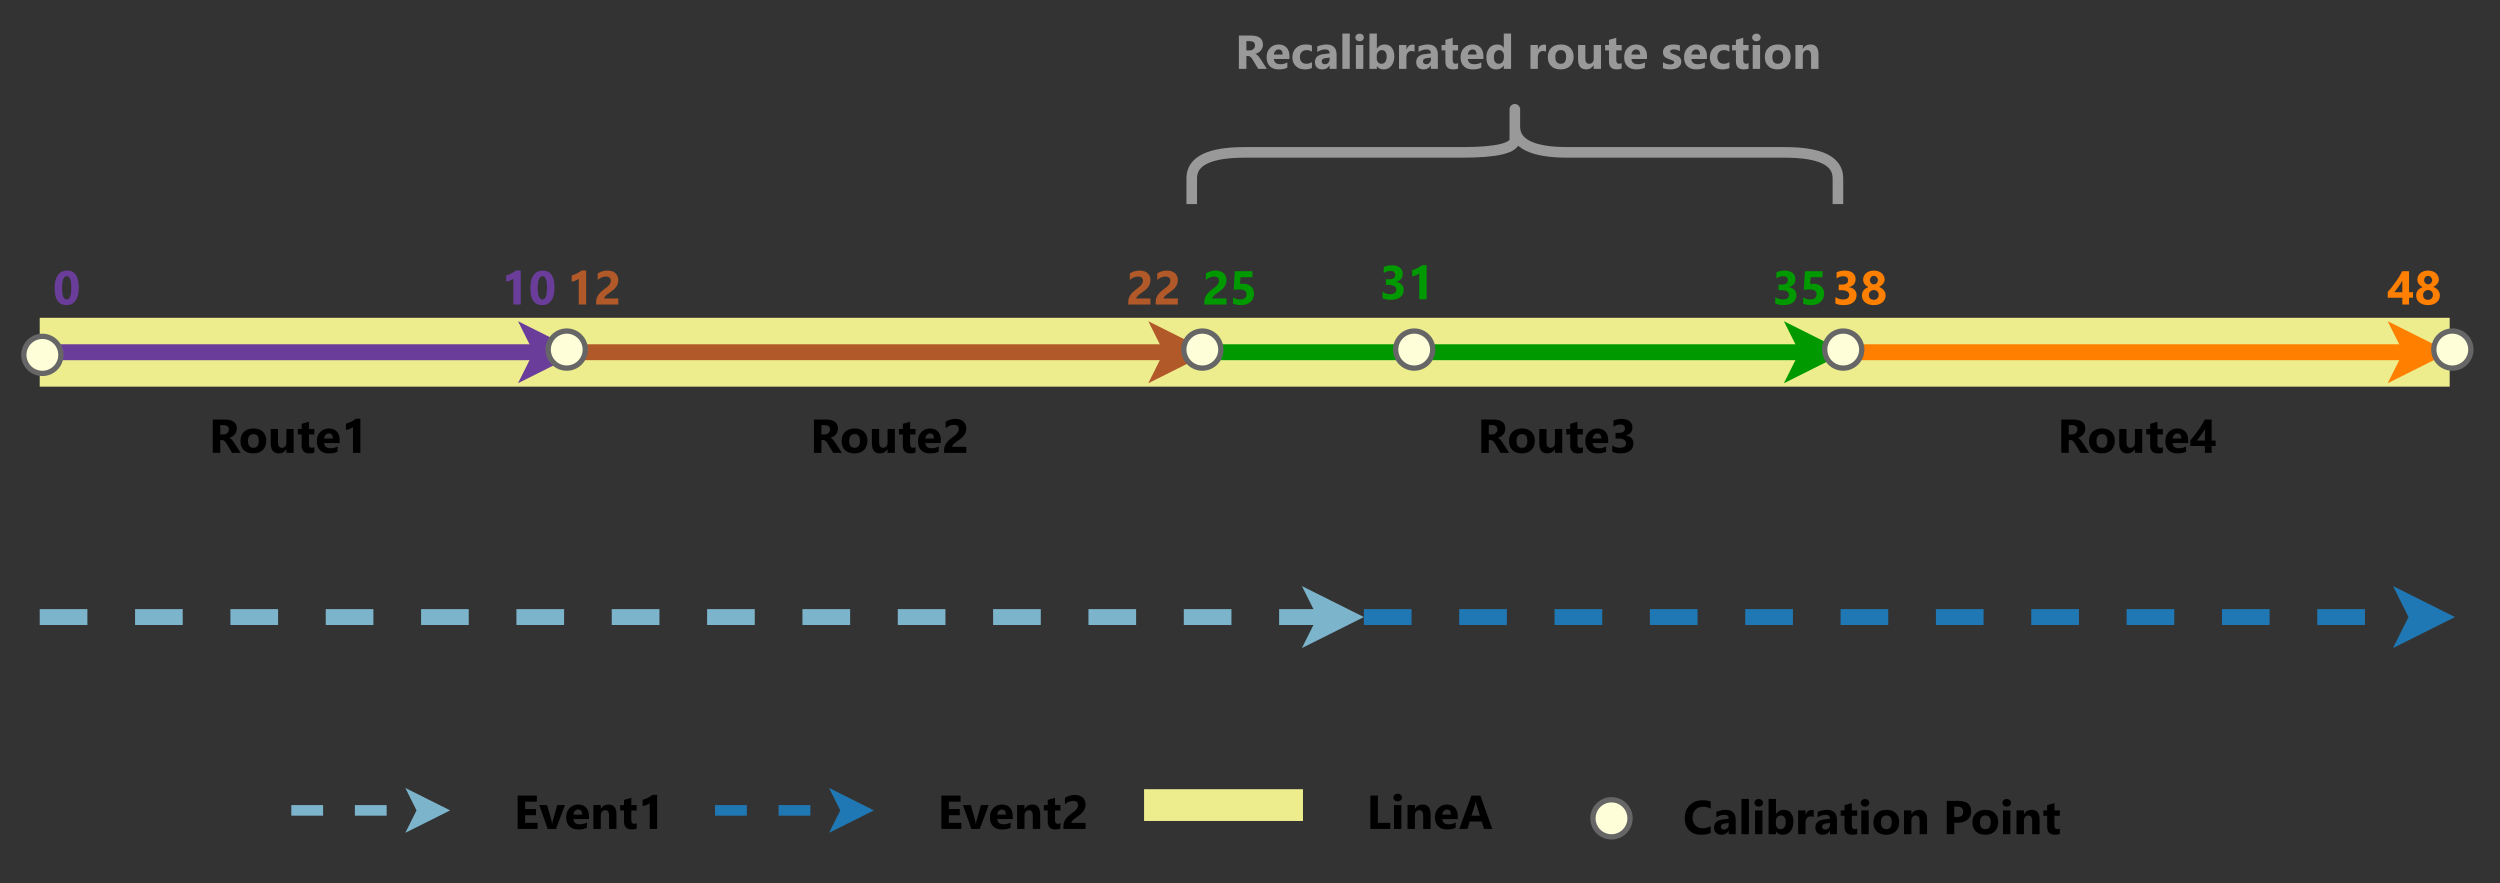 <?xml version="1.0" encoding="UTF-8" standalone="no"?>
<svg 
   width="354pt"
   height="125.04pt"
   viewBox="0 0 354 125.04"
   version="1.1"
   id="svg425"
   xmlns:xlink="http://www.w3.org/1999/xlink"
   xmlns="http://www.w3.org/2000/svg"
   xmlns:svg="http://www.w3.org/2000/svg" content="%3Cmxfile%20host%3D%22app.diagrams.net%22%20modified%3D%222024-01-16T01%3A02%3A24.111Z%22%20agent%3D%22Mozilla%2F5.0%20(Windows%20NT%2010.0%3B%20Win64%3B%20x64)%20AppleWebKit%2F537.36%20(KHTML%2C%20like%20Gecko)%20Chrome%2F120.0.0.0%20Safari%2F537.36%22%20version%3D%2222.1.18%22%20etag%3D%222rJ03OmDF7ohhUa8_AzR%22%20type%3D%22device%22%3E%20%20%20%3Cdiagram%20name%3D%22Page-1%22%20id%3D%22obY9XBSCZl5pPC8eaZMu%22%3E%20%20%20%20%20%3CmxGraphModel%20dx%3D%223278%22%20dy%3D%224796%22%20grid%3D%221%22%20gridSize%3D%2210%22%20guides%3D%221%22%20tooltips%3D%221%22%20connect%3D%221%22%20arrows%3D%221%22%20fold%3D%221%22%20page%3D%221%22%20pageScale%3D%221%22%20pageWidth%3D%22850%22%20pageHeight%3D%221100%22%20math%3D%220%22%20shadow%3D%220%22%3E%20%20%20%20%20%20%20%3Croot%3E%20%20%20%20%20%20%20%20%20%3CmxCell%20id%3D%220%22%20%2F%3E%20%20%20%20%20%20%20%20%20%3CmxCell%20id%3D%221%22%20parent%3D%220%22%20%2F%3E%20%20%20%20%20%20%20%20%20%3CmxCell%20id%3D%222%22%20value%3D%22Route2%22%20style%3D%22text%3BstrokeColor%3Dnone%3BfillColor%3Dnone%3Balign%3Dcenter%3BverticalAlign%3Dmiddle%3Brounded%3D0%3BfontFamily%3DSegoe%20UI%3BfontStyle%3D1%3BfontSize%3D9%3B%22%20vertex%3D%221%22%20parent%3D%221%22%3E%20%20%20%20%20%20%20%20%20%20%20%3CmxGeometry%20x%3D%22-1578%22%20y%3D%22-2531%22%20width%3D%2236%22%20height%3D%2218%22%20as%3D%22geometry%22%20%2F%3E%20%20%20%20%20%20%20%20%20%3C%2FmxCell%3E%20%20%20%20%20%20%20%20%20%3CmxCell%20id%3D%223%22%20value%3D%22%22%20style%3D%22endArrow%3Dnone%3Bhtml%3D1%3Bshadow%3D0%3BlabelBackgroundColor%3D%23ffffff%3BstrokeColor%3D%23EDED8E%3BfontSize%3D13%3BfontColor%3D%2399CCFF%3BstrokeWidth%3D13%3B%22%20edge%3D%221%22%20parent%3D%221%22%3E%20%20%20%20%20%20%20%20%20%20%20%3CmxGeometry%20width%3D%2250%22%20height%3D%2250%22%20relative%3D%221%22%20as%3D%22geometry%22%3E%20%20%20%20%20%20%20%20%20%20%20%20%20%3CmxPoint%20x%3D%22-1721%22%20y%3D%22-2538%22%20as%3D%22sourcePoint%22%20%2F%3E%20%20%20%20%20%20%20%20%20%20%20%20%20%3CmxPoint%20x%3D%22-1266%22%20y%3D%22-2538%22%20as%3D%22targetPoint%22%20%2F%3E%20%20%20%20%20%20%20%20%20%20%20%3C%2FmxGeometry%3E%20%20%20%20%20%20%20%20%20%3C%2FmxCell%3E%20%20%20%20%20%20%20%20%20%3CmxCell%20id%3D%224%22%20value%3D%22%22%20style%3D%22endArrow%3Dclassic%3Bhtml%3D1%3BstrokeWidth%3D3%3BendFill%3D1%3BendSize%3D2%3BstrokeColor%3D%23B15928%3B%22%20edge%3D%221%22%20parent%3D%221%22%3E%20%20%20%20%20%20%20%20%20%20%20%3CmxGeometry%20width%3D%2250%22%20height%3D%2250%22%20relative%3D%221%22%20as%3D%22geometry%22%3E%20%20%20%20%20%20%20%20%20%20%20%20%20%3CmxPoint%20x%3D%22-1619%22%20y%3D%22-2538%22%20as%3D%22sourcePoint%22%20%2F%3E%20%20%20%20%20%20%20%20%20%20%20%20%20%3CmxPoint%20x%3D%22-1500%22%20y%3D%22-2538%22%20as%3D%22targetPoint%22%20%2F%3E%20%20%20%20%20%20%20%20%20%20%20%3C%2FmxGeometry%3E%20%20%20%20%20%20%20%20%20%3C%2FmxCell%3E%20%20%20%20%20%20%20%20%20%3CmxCell%20id%3D%225%22%20value%3D%2212%22%20style%3D%22text%3Balign%3Dleft%3BverticalAlign%3Dmiddle%3Bresizable%3D0%3Bpoints%3D%5B%5D%3B%3Bautosize%3D1%3Bdirection%3Dsouth%3BfontColor%3D%23B15928%3BfontFamily%3DSegoe%20UI%3BfontStyle%3D1%3BfontSize%3D9%3B%22%20vertex%3D%221%22%20parent%3D%221%22%3E%20%20%20%20%20%20%20%20%20%20%20%3CmxGeometry%20x%3D%22-1623%22%20y%3D%22-2559%22%20width%3D%2218%22%20height%3D%2218%22%20as%3D%22geometry%22%20%2F%3E%20%20%20%20%20%20%20%20%20%3C%2FmxCell%3E%20%20%20%20%20%20%20%20%20%3CmxCell%20id%3D%226%22%20value%3D%2225%22%20style%3D%22text%3Balign%3Dleft%3BverticalAlign%3Dmiddle%3Bresizable%3D0%3Bpoints%3D%5B%5D%3B%3Bautosize%3D1%3BfontFamily%3DSegoe%20UI%3BfontStyle%3D1%3BfontSize%3D9%3BfontColor%3D%23009900%3B%22%20vertex%3D%221%22%20parent%3D%221%22%3E%20%20%20%20%20%20%20%20%20%20%20%3CmxGeometry%20x%3D%22-1503%22%20y%3D%22-2559%22%20width%3D%2218%22%20height%3D%2218%22%20as%3D%22geometry%22%20%2F%3E%20%20%20%20%20%20%20%20%20%3C%2FmxCell%3E%20%20%20%20%20%20%20%20%20%3CmxCell%20id%3D%227%22%20value%3D%2235%22%20style%3D%22text%3Balign%3Dright%3BverticalAlign%3Dmiddle%3Bresizable%3D0%3Bpoints%3D%5B%5D%3B%3Bautosize%3D1%3BfontFamily%3DSegoe%20UI%3BfontStyle%3D1%3BfontSize%3D9%3BfontColor%3D%23009900%3B%22%20vertex%3D%221%22%20parent%3D%221%22%3E%20%20%20%20%20%20%20%20%20%20%20%3CmxGeometry%20x%3D%22-1408%22%20y%3D%22-2559%22%20width%3D%2227%22%20height%3D%2218%22%20as%3D%22geometry%22%20%2F%3E%20%20%20%20%20%20%20%20%20%3C%2FmxCell%3E%20%20%20%20%20%20%20%20%20%3CmxCell%20id%3D%228%22%20value%3D%2248%22%20style%3D%22text%3Balign%3Dright%3BverticalAlign%3Dmiddle%3Bresizable%3D0%3Bpoints%3D%5B%5D%3B%3Bautosize%3D1%3BfontFamily%3DSegoe%20UI%3BfontStyle%3D1%3BfontSize%3D9%3BfontColor%3D%23FF7F00%3B%22%20vertex%3D%221%22%20parent%3D%221%22%3E%20%20%20%20%20%20%20%20%20%20%20%3CmxGeometry%20x%3D%22-1282.999%22%20y%3D%22-2559%22%20width%3D%2218%22%20height%3D%2218%22%20as%3D%22geometry%22%20%2F%3E%20%20%20%20%20%20%20%20%20%3C%2FmxCell%3E%20%20%20%20%20%20%20%20%20%3CmxCell%20id%3D%229%22%20value%3D%22Route1%22%20style%3D%22text%3BstrokeColor%3Dnone%3BfillColor%3Dnone%3Balign%3Dcenter%3BverticalAlign%3Dmiddle%3Brounded%3D0%3BfontFamily%3DSegoe%20UI%3BfontStyle%3D1%3BfontSize%3D9%3B%22%20vertex%3D%221%22%20parent%3D%221%22%3E%20%20%20%20%20%20%20%20%20%20%20%3CmxGeometry%20x%3D%22-1687.5%22%20y%3D%22-2531%22%20width%3D%2228%22%20height%3D%2218%22%20as%3D%22geometry%22%20%2F%3E%20%20%20%20%20%20%20%20%20%3C%2FmxCell%3E%20%20%20%20%20%20%20%20%20%3CmxCell%20id%3D%2210%22%20value%3D%220%22%20style%3D%22text%3Balign%3Dleft%3BverticalAlign%3Dmiddle%3Bresizable%3D0%3Bpoints%3D%5B%5D%3B%3Bautosize%3D1%3BfontColor%3D%236A3D9A%3BfontStyle%3D1%3BfontFamily%3DSegoe%20UI%3BfontSize%3D9%3B%22%20vertex%3D%221%22%20parent%3D%221%22%3E%20%20%20%20%20%20%20%20%20%20%20%3CmxGeometry%20x%3D%22-1720%22%20y%3D%22-2559%22%20width%3D%2218%22%20height%3D%2218%22%20as%3D%22geometry%22%20%2F%3E%20%20%20%20%20%20%20%20%20%3C%2FmxCell%3E%20%20%20%20%20%20%20%20%20%3CmxCell%20id%3D%2211%22%20value%3D%2210%22%20style%3D%22text%3Balign%3Dright%3BverticalAlign%3Dmiddle%3Bresizable%3D0%3Bpoints%3D%5B%5D%3B%3Bautosize%3D1%3BfontFamily%3DSegoe%20UI%3BfontStyle%3D1%3BfontSize%3D9%3BfontColor%3D%236A3D9A%3B%22%20vertex%3D%221%22%20parent%3D%221%22%3E%20%20%20%20%20%20%20%20%20%20%20%3CmxGeometry%20x%3D%22-1651%22%20y%3D%22-2560%22%20width%3D%2230%22%20height%3D%2220%22%20as%3D%22geometry%22%20%2F%3E%20%20%20%20%20%20%20%20%20%3C%2FmxCell%3E%20%20%20%20%20%20%20%20%20%3CmxCell%20id%3D%2212%22%20value%3D%22%22%20style%3D%22endArrow%3Dclassic%3Bhtml%3D1%3BstrokeWidth%3D3%3BstrokeColor%3D%23009900%3BendFill%3D1%3BendSize%3D2%3B%22%20edge%3D%221%22%20parent%3D%221%22%3E%20%20%20%20%20%20%20%20%20%20%20%3CmxGeometry%20width%3D%2250%22%20height%3D%2250%22%20relative%3D%221%22%20as%3D%22geometry%22%3E%20%20%20%20%20%20%20%20%20%20%20%20%20%3CmxPoint%20x%3D%22-1501%22%20y%3D%22-2538%22%20as%3D%22sourcePoint%22%20%2F%3E%20%20%20%20%20%20%20%20%20%20%20%20%20%3CmxPoint%20x%3D%22-1380%22%20y%3D%22-2538%22%20as%3D%22targetPoint%22%20%2F%3E%20%20%20%20%20%20%20%20%20%20%20%3C%2FmxGeometry%3E%20%20%20%20%20%20%20%20%20%3C%2FmxCell%3E%20%20%20%20%20%20%20%20%20%3CmxCell%20id%3D%2213%22%20value%3D%22Route3%22%20style%3D%22text%3BstrokeColor%3Dnone%3BfillColor%3Dnone%3Balign%3Dcenter%3BverticalAlign%3Dmiddle%3Brounded%3D0%3BfontFamily%3DSegoe%20UI%3BfontStyle%3D1%3BfontSize%3D9%3B%22%20vertex%3D%221%22%20parent%3D%221%22%3E%20%20%20%20%20%20%20%20%20%20%20%3CmxGeometry%20x%3D%22-1452%22%20y%3D%22-2531%22%20width%3D%2236%22%20height%3D%2218%22%20as%3D%22geometry%22%20%2F%3E%20%20%20%20%20%20%20%20%20%3C%2FmxCell%3E%20%20%20%20%20%20%20%20%20%3CmxCell%20id%3D%2214%22%20value%3D%22%22%20style%3D%22endArrow%3Dclassic%3Bhtml%3D1%3BstrokeWidth%3D3%3BendFill%3D1%3BendSize%3D2%3BstrokeColor%3D%23FF7F00%3B%22%20edge%3D%221%22%20parent%3D%221%22%3E%20%20%20%20%20%20%20%20%20%20%20%3CmxGeometry%20width%3D%2250%22%20height%3D%2250%22%20relative%3D%221%22%20as%3D%22geometry%22%3E%20%20%20%20%20%20%20%20%20%20%20%20%20%3CmxPoint%20x%3D%22-1381%22%20y%3D%22-2538%22%20as%3D%22sourcePoint%22%20%2F%3E%20%20%20%20%20%20%20%20%20%20%20%20%20%3CmxPoint%20x%3D%22-1266%22%20y%3D%22-2538%22%20as%3D%22targetPoint%22%20%2F%3E%20%20%20%20%20%20%20%20%20%20%20%3C%2FmxGeometry%3E%20%20%20%20%20%20%20%20%20%3C%2FmxCell%3E%20%20%20%20%20%20%20%20%20%3CmxCell%20id%3D%2215%22%20value%3D%2222%22%20style%3D%22text%3Balign%3Dright%3BverticalAlign%3Dmiddle%3Bresizable%3D0%3Bpoints%3D%5B%5D%3B%3Bautosize%3D1%3Bdirection%3Dsouth%3BfontFamily%3DSegoe%20UI%3BfontStyle%3D1%3BfontSize%3D9%3BfontColor%3D%23B15928%3B%22%20vertex%3D%221%22%20parent%3D%221%22%3E%20%20%20%20%20%20%20%20%20%20%20%3CmxGeometry%20x%3D%22-1520.999%22%20y%3D%22-2559%22%20width%3D%2218%22%20height%3D%2218%22%20as%3D%22geometry%22%20%2F%3E%20%20%20%20%20%20%20%20%20%3C%2FmxCell%3E%20%20%20%20%20%20%20%20%20%3CmxCell%20id%3D%2216%22%20value%3D%22Route4%22%20style%3D%22text%3BstrokeColor%3Dnone%3BfillColor%3Dnone%3Balign%3Dcenter%3BverticalAlign%3Dmiddle%3Brounded%3D0%3BfontFamily%3DSegoe%20UI%3BfontStyle%3D1%3BfontSize%3D9%3B%22%20vertex%3D%221%22%20parent%3D%221%22%3E%20%20%20%20%20%20%20%20%20%20%20%3CmxGeometry%20x%3D%22-1342.5%22%20y%3D%22-2531%22%20width%3D%2236%22%20height%3D%2218%22%20as%3D%22geometry%22%20%2F%3E%20%20%20%20%20%20%20%20%20%3C%2FmxCell%3E%20%20%20%20%20%20%20%20%20%3CmxCell%20id%3D%2217%22%20value%3D%2238%22%20style%3D%22text%3Balign%3Dleft%3BverticalAlign%3Dmiddle%3Bresizable%3D0%3Bpoints%3D%5B%5D%3B%3Bautosize%3D1%3BfontFamily%3DSegoe%20UI%3BfontStyle%3D1%3BfontSize%3D9%3BfontColor%3D%23FF7F00%3B%22%20vertex%3D%221%22%20parent%3D%221%22%3E%20%20%20%20%20%20%20%20%20%20%20%3CmxGeometry%20x%3D%22-1384%22%20y%3D%22-2559%22%20width%3D%2218%22%20height%3D%2218%22%20as%3D%22geometry%22%20%2F%3E%20%20%20%20%20%20%20%20%20%3C%2FmxCell%3E%20%20%20%20%20%20%20%20%20%3CmxCell%20id%3D%2218%22%20value%3D%22%22%20style%3D%22endArrow%3Dclassic%3Bhtml%3D1%3BstrokeWidth%3D3%3BstrokeColor%3D%236A3D9A%3BendFill%3D1%3BendSize%3D2%3BentryX%3D1.127%3BentryY%3D0.397%3BentryDx%3D0%3BentryDy%3D0%3BentryPerimeter%3D0%3B%22%20edge%3D%221%22%20parent%3D%221%22%3E%20%20%20%20%20%20%20%20%20%20%20%3CmxGeometry%20width%3D%2250%22%20height%3D%2250%22%20relative%3D%221%22%20as%3D%22geometry%22%3E%20%20%20%20%20%20%20%20%20%20%20%20%20%3CmxPoint%20x%3D%22-1720%22%20y%3D%22-2538%22%20as%3D%22sourcePoint%22%20%2F%3E%20%20%20%20%20%20%20%20%20%20%20%20%20%3CmxPoint%20x%3D%22-1619%22%20y%3D%22-2538%22%20as%3D%22targetPoint%22%20%2F%3E%20%20%20%20%20%20%20%20%20%20%20%20%20%3CArray%20as%3D%22points%22%3E%20%20%20%20%20%20%20%20%20%20%20%20%20%20%20%3CmxPoint%20x%3D%22-1675%22%20y%3D%22-2538%22%20%2F%3E%20%20%20%20%20%20%20%20%20%20%20%20%20%3C%2FArray%3E%20%20%20%20%20%20%20%20%20%20%20%3C%2FmxGeometry%3E%20%20%20%20%20%20%20%20%20%3C%2FmxCell%3E%20%20%20%20%20%20%20%20%20%3CmxCell%20id%3D%2219%22%20value%3D%22%22%20style%3D%22ellipse%3BwhiteSpace%3Dwrap%3Baspect%3Dfixed%3BfontSize%3D16%3BfontColor%3D%23007FFF%3BstrokeColor%3D%23666666%3BfillColor%3D%23FEFFD9%3B%22%20vertex%3D%221%22%20parent%3D%221%22%3E%20%20%20%20%20%20%20%20%20%20%20%3CmxGeometry%20x%3D%22-1724%22%20y%3D%22-2541%22%20width%3D%227%22%20height%3D%227%22%20as%3D%22geometry%22%20%2F%3E%20%20%20%20%20%20%20%20%20%3C%2FmxCell%3E%20%20%20%20%20%20%20%20%20%3CmxCell%20id%3D%2220%22%20value%3D%22%22%20style%3D%22ellipse%3BwhiteSpace%3Dwrap%3Baspect%3Dfixed%3BfontSize%3D16%3BfontColor%3D%23007FFF%3BstrokeColor%3D%23666666%3BfillColor%3D%23FEFFD9%3B%22%20vertex%3D%221%22%20parent%3D%221%22%3E%20%20%20%20%20%20%20%20%20%20%20%3CmxGeometry%20x%3D%22-1625%22%20y%3D%22-2542%22%20width%3D%227%22%20height%3D%227%22%20as%3D%22geometry%22%20%2F%3E%20%20%20%20%20%20%20%20%20%3C%2FmxCell%3E%20%20%20%20%20%20%20%20%20%3CmxCell%20id%3D%2221%22%20value%3D%22%22%20style%3D%22ellipse%3BwhiteSpace%3Dwrap%3Baspect%3Dfixed%3BfontSize%3D16%3BfontColor%3D%23007FFF%3BstrokeColor%3D%23666666%3BfillColor%3D%23FEFFD9%3B%22%20vertex%3D%221%22%20parent%3D%221%22%3E%20%20%20%20%20%20%20%20%20%20%20%3CmxGeometry%20x%3D%22-1505%22%20y%3D%22-2542%22%20width%3D%227%22%20height%3D%227%22%20as%3D%22geometry%22%20%2F%3E%20%20%20%20%20%20%20%20%20%3C%2FmxCell%3E%20%20%20%20%20%20%20%20%20%3CmxCell%20id%3D%2222%22%20value%3D%22%22%20style%3D%22ellipse%3BwhiteSpace%3Dwrap%3Baspect%3Dfixed%3BfontSize%3D16%3BfontColor%3D%23007FFF%3BstrokeColor%3D%23666666%3BfillColor%3D%23FEFFD9%3B%22%20vertex%3D%221%22%20parent%3D%221%22%3E%20%20%20%20%20%20%20%20%20%20%20%3CmxGeometry%20x%3D%22-1384%22%20y%3D%22-2542%22%20width%3D%227%22%20height%3D%227%22%20as%3D%22geometry%22%20%2F%3E%20%20%20%20%20%20%20%20%20%3C%2FmxCell%3E%20%20%20%20%20%20%20%20%20%3CmxCell%20id%3D%2223%22%20value%3D%22%22%20style%3D%22ellipse%3BwhiteSpace%3Dwrap%3Baspect%3Dfixed%3BfontSize%3D16%3BfontColor%3D%23007FFF%3BstrokeColor%3D%23666666%3BfillColor%3D%23FEFFD9%3B%22%20vertex%3D%221%22%20parent%3D%221%22%3E%20%20%20%20%20%20%20%20%20%20%20%3CmxGeometry%20x%3D%22-1269%22%20y%3D%22-2542%22%20width%3D%227%22%20height%3D%227%22%20as%3D%22geometry%22%20%2F%3E%20%20%20%20%20%20%20%20%20%3C%2FmxCell%3E%20%20%20%20%20%20%20%20%20%3CmxCell%20id%3D%2224%22%20value%3D%2231%22%20style%3D%22text%3Balign%3Dleft%3BverticalAlign%3Dmiddle%3Bresizable%3D0%3Bpoints%3D%5B%5D%3B%3Bautosize%3D1%3BfontFamily%3DSegoe%20UI%3BfontStyle%3D1%3BfontSize%3D9%3BfontColor%3D%23009900%3B%22%20vertex%3D%221%22%20parent%3D%221%22%3E%20%20%20%20%20%20%20%20%20%20%20%3CmxGeometry%20x%3D%22-1469.5%22%20y%3D%22-2561%22%20width%3D%2230%22%20height%3D%2220%22%20as%3D%22geometry%22%20%2F%3E%20%20%20%20%20%20%20%20%20%3C%2FmxCell%3E%20%20%20%20%20%20%20%20%20%3CmxCell%20id%3D%2225%22%20value%3D%22%22%20style%3D%22ellipse%3BwhiteSpace%3Dwrap%3Baspect%3Dfixed%3BfontSize%3D16%3BfontColor%3D%23007FFF%3BstrokeColor%3D%23666666%3BfillColor%3D%23FEFFD9%3B%22%20vertex%3D%221%22%20parent%3D%221%22%3E%20%20%20%20%20%20%20%20%20%20%20%3CmxGeometry%20x%3D%22-1465%22%20y%3D%22-2542%22%20width%3D%227%22%20height%3D%227%22%20as%3D%22geometry%22%20%2F%3E%20%20%20%20%20%20%20%20%20%3C%2FmxCell%3E%20%20%20%20%20%20%20%20%20%3CmxCell%20id%3D%2226%22%20value%3D%22%22%20style%3D%22shape%3DcurlyBracket%3BwhiteSpace%3Dwrap%3Bhtml%3D1%3Brounded%3D1%3BstrokeColor%3D%23999999%3BstrokeWidth%3D2%3BfontFamily%3DSegoe%20UI%3BfontSize%3D9%3BfontColor%3D%23999999%3Balign%3Dright%3Bdirection%3Dsouth%3B%22%20vertex%3D%221%22%20parent%3D%221%22%3E%20%20%20%20%20%20%20%20%20%20%20%3CmxGeometry%20x%3D%22-1503%22%20y%3D%22-2585%22%20width%3D%22122%22%20height%3D%2219.53%22%20as%3D%22geometry%22%20%2F%3E%20%20%20%20%20%20%20%20%20%3C%2FmxCell%3E%20%20%20%20%20%20%20%20%20%3CmxCell%20id%3D%2227%22%20value%3D%22Recalibrated%20route%20section%22%20style%3D%22text%3Bhtml%3D1%3Balign%3Dcenter%3BverticalAlign%3Dmiddle%3Bresizable%3D0%3Bpoints%3D%5B%5D%3B%3Bautosize%3D1%3BfontSize%3D9%3BfontFamily%3DSegoe%20UI%3BfontColor%3D%23999999%3BfontStyle%3D1%22%20vertex%3D%221%22%20parent%3D%221%22%3E%20%20%20%20%20%20%20%20%20%20%20%3CmxGeometry%20x%3D%22-1503%22%20y%3D%22-2604%22%20width%3D%22126%22%20height%3D%2218%22%20as%3D%22geometry%22%20%2F%3E%20%20%20%20%20%20%20%20%20%3C%2FmxCell%3E%20%20%20%20%20%20%20%20%20%3CmxCell%20id%3D%2228%22%20value%3D%22%22%20style%3D%22endArrow%3Dclassic%3Bdashed%3D1%3Bhtml%3D1%3BstrokeColor%3D%237CB4CC%3BstrokeWidth%3D3%3BendFill%3D1%3BendSize%3D2%3B%22%20edge%3D%221%22%20parent%3D%221%22%3E%20%20%20%20%20%20%20%20%20%20%20%3CmxGeometry%20width%3D%2250%22%20height%3D%2250%22%20relative%3D%221%22%20as%3D%22geometry%22%3E%20%20%20%20%20%20%20%20%20%20%20%20%20%3CmxPoint%20x%3D%22-1721%22%20y%3D%22-2488%22%20as%3D%22sourcePoint%22%20%2F%3E%20%20%20%20%20%20%20%20%20%20%20%20%20%3CmxPoint%20x%3D%22-1471%22%20y%3D%22-2488%22%20as%3D%22targetPoint%22%20%2F%3E%20%20%20%20%20%20%20%20%20%20%20%3C%2FmxGeometry%3E%20%20%20%20%20%20%20%20%20%3C%2FmxCell%3E%20%20%20%20%20%20%20%20%20%3CmxCell%20id%3D%2229%22%20value%3D%22%22%20style%3D%22endArrow%3Dclassic%3Bdashed%3D1%3Bhtml%3D1%3BstrokeColor%3D%231F78B4%3BstrokeWidth%3D3%3BfontColor%3D%239AC7BF%3BendSize%3D2%3BendFill%3D1%3B%22%20edge%3D%221%22%20parent%3D%221%22%3E%20%20%20%20%20%20%20%20%20%20%20%3CmxGeometry%20width%3D%2250%22%20height%3D%2250%22%20relative%3D%221%22%20as%3D%22geometry%22%3E%20%20%20%20%20%20%20%20%20%20%20%20%20%3CmxPoint%20x%3D%22-1471%22%20y%3D%22-2488%22%20as%3D%22sourcePoint%22%20%2F%3E%20%20%20%20%20%20%20%20%20%20%20%20%20%3CmxPoint%20x%3D%22-1265%22%20y%3D%22-2488%22%20as%3D%22targetPoint%22%20%2F%3E%20%20%20%20%20%20%20%20%20%20%20%3C%2FmxGeometry%3E%20%20%20%20%20%20%20%20%20%3C%2FmxCell%3E%20%20%20%20%20%20%20%20%20%3CmxCell%20id%3D%2230%22%20value%3D%22%22%20style%3D%22group%22%20vertex%3D%221%22%20connectable%3D%220%22%20parent%3D%221%22%3E%20%20%20%20%20%20%20%20%20%20%20%3CmxGeometry%20x%3D%22-1673%22%20y%3D%22-2460%22%20width%3D%22237%22%20height%3D%2218%22%20as%3D%22geometry%22%20%2F%3E%20%20%20%20%20%20%20%20%20%3C%2FmxCell%3E%20%20%20%20%20%20%20%20%20%3CmxCell%20id%3D%2231%22%20value%3D%22LineA%22%20style%3D%22text%3Balign%3Dleft%3BverticalAlign%3Dmiddle%3Bresizable%3D0%3Bpoints%3D%5B%5D%3B%3Bautosize%3D1%3BfontSize%3D9%3BfontFamily%3DSegoe%20UI%3BfontStyle%3D1%22%20vertex%3D%221%22%20parent%3D%2230%22%3E%20%20%20%20%20%20%20%20%20%20%20%3CmxGeometry%20x%3D%22201%22%20width%3D%2236%22%20height%3D%2218%22%20as%3D%22geometry%22%20%2F%3E%20%20%20%20%20%20%20%20%20%3C%2FmxCell%3E%20%20%20%20%20%20%20%20%20%3CmxCell%20id%3D%2232%22%20value%3D%22%22%20style%3D%22endArrow%3Dnone%3Bhtml%3D1%3Bshadow%3D0%3BlabelBackgroundColor%3D%23ffffff%3BstrokeColor%3D%23EDED8E%3BfontSize%3D13%3BfontColor%3D%2399CCFF%3BstrokeWidth%3D6%3B%22%20edge%3D%221%22%20parent%3D%2230%22%3E%20%20%20%20%20%20%20%20%20%20%20%3CmxGeometry%20width%3D%2250%22%20height%3D%2250%22%20relative%3D%221%22%20as%3D%22geometry%22%3E%20%20%20%20%20%20%20%20%20%20%20%20%20%3CmxPoint%20x%3D%22161%22%20y%3D%228%22%20as%3D%22sourcePoint%22%20%2F%3E%20%20%20%20%20%20%20%20%20%20%20%20%20%3CmxPoint%20x%3D%22191%22%20y%3D%228%22%20as%3D%22targetPoint%22%20%2F%3E%20%20%20%20%20%20%20%20%20%20%20%3C%2FmxGeometry%3E%20%20%20%20%20%20%20%20%20%3C%2FmxCell%3E%20%20%20%20%20%20%20%20%20%3CmxCell%20id%3D%2233%22%20value%3D%22Event2%22%20style%3D%22text%3Balign%3Dleft%3BverticalAlign%3Dmiddle%3Bresizable%3D0%3Bpoints%3D%5B%5D%3B%3Bautosize%3D1%3BfontSize%3D9%3BfontFamily%3DSegoe%20UI%3BfontStyle%3D1%22%20vertex%3D%221%22%20parent%3D%2230%22%3E%20%20%20%20%20%20%20%20%20%20%20%3CmxGeometry%20x%3D%22120%22%20width%3D%2236%22%20height%3D%2218%22%20as%3D%22geometry%22%20%2F%3E%20%20%20%20%20%20%20%20%20%3C%2FmxCell%3E%20%20%20%20%20%20%20%20%20%3CmxCell%20id%3D%2234%22%20value%3D%22%22%20style%3D%22endArrow%3Dclassic%3Bdashed%3D1%3Bhtml%3D1%3BstrokeWidth%3D2%3BstrokeColor%3D%231F78B4%3BsourcePerimeterSpacing%3D0%3BendSize%3D2%3BendFill%3D1%3B%22%20edge%3D%221%22%20parent%3D%2230%22%3E%20%20%20%20%20%20%20%20%20%20%20%3CmxGeometry%20width%3D%2250%22%20height%3D%2250%22%20relative%3D%221%22%20as%3D%22geometry%22%3E%20%20%20%20%20%20%20%20%20%20%20%20%20%3CmxPoint%20x%3D%2280%22%20y%3D%229%22%20as%3D%22sourcePoint%22%20%2F%3E%20%20%20%20%20%20%20%20%20%20%20%20%20%3CmxPoint%20x%3D%22110%22%20y%3D%229%22%20as%3D%22targetPoint%22%20%2F%3E%20%20%20%20%20%20%20%20%20%20%20%3C%2FmxGeometry%3E%20%20%20%20%20%20%20%20%20%3C%2FmxCell%3E%20%20%20%20%20%20%20%20%20%3CmxCell%20id%3D%2235%22%20value%3D%22%22%20style%3D%22endArrow%3Dclassic%3Bdashed%3D1%3Bhtml%3D1%3BstrokeWidth%3D2%3BstrokeColor%3D%237CB4CC%3BsourcePerimeterSpacing%3D0%3BendSize%3D2%3BendFill%3D1%3B%22%20edge%3D%221%22%20parent%3D%2230%22%3E%20%20%20%20%20%20%20%20%20%20%20%3CmxGeometry%20width%3D%2250%22%20height%3D%2250%22%20relative%3D%221%22%20as%3D%22geometry%22%3E%20%20%20%20%20%20%20%20%20%20%20%20%20%3CmxPoint%20y%3D%229%22%20as%3D%22sourcePoint%22%20%2F%3E%20%20%20%20%20%20%20%20%20%20%20%20%20%3CmxPoint%20x%3D%2230%22%20y%3D%229%22%20as%3D%22targetPoint%22%20%2F%3E%20%20%20%20%20%20%20%20%20%20%20%3C%2FmxGeometry%3E%20%20%20%20%20%20%20%20%20%3C%2FmxCell%3E%20%20%20%20%20%20%20%20%20%3CmxCell%20id%3D%2236%22%20value%3D%22Event1%22%20style%3D%22text%3Balign%3Dleft%3BverticalAlign%3Dmiddle%3Bresizable%3D0%3Bpoints%3D%5B%5D%3B%3Bautosize%3D1%3BfontSize%3D9%3BfontFamily%3DSegoe%20UI%3BfontStyle%3D1%22%20vertex%3D%221%22%20parent%3D%2230%22%3E%20%20%20%20%20%20%20%20%20%20%20%3CmxGeometry%20x%3D%2240%22%20width%3D%2236%22%20height%3D%2218%22%20as%3D%22geometry%22%20%2F%3E%20%20%20%20%20%20%20%20%20%3C%2FmxCell%3E%20%20%20%20%20%20%20%20%20%3CmxCell%20id%3D%2237%22%20value%3D%22Calibration%20Point%22%20style%3D%22text%3Balign%3Dleft%3BverticalAlign%3Dmiddle%3Bresizable%3D0%3Bpoints%3D%5B%5D%3B%3Bautosize%3D1%3BfontSize%3D9%3BfontFamily%3DSegoe%20UI%3BfontStyle%3D1%22%20vertex%3D%221%22%20parent%3D%221%22%3E%20%20%20%20%20%20%20%20%20%20%20%3CmxGeometry%20x%3D%22-1412.25%22%20y%3D%22-2460%22%20width%3D%2290%22%20height%3D%2220%22%20as%3D%22geometry%22%20%2F%3E%20%20%20%20%20%20%20%20%20%3C%2FmxCell%3E%20%20%20%20%20%20%20%20%20%3CmxCell%20id%3D%2238%22%20value%3D%22%22%20style%3D%22ellipse%3BwhiteSpace%3Dwrap%3Baspect%3Dfixed%3BfontSize%3D16%3BfontColor%3D%23007FFF%3BstrokeColor%3D%23666666%3BfillColor%3D%23FEFFD9%3B%22%20vertex%3D%221%22%20parent%3D%221%22%3E%20%20%20%20%20%20%20%20%20%20%20%3CmxGeometry%20x%3D%22-1427.75%22%20y%3D%22-2453.5%22%20width%3D%227%22%20height%3D%227%22%20as%3D%22geometry%22%20%2F%3E%20%20%20%20%20%20%20%20%20%3C%2FmxCell%3E%20%20%20%20%20%20%20%3C%2Froot%3E%20%20%20%20%20%3C%2FmxGraphModel%3E%20%20%20%3C%2Fdiagram%3E%20%3C%2Fmxfile%3E%20">
  <rect x="0" y="0" width="354" height="125.04" fill="#333333" stroke="none"/>
  <defs
     id="defs95">
    <g
       id="g87">
      <g
         id="glyph-0-0">
        <path
           d="M 0.547 0 L 0.547 -4.609 L 3.812 -4.609 L 3.812 0 Z M 1.031 -0.484 L 3.328 -0.484 L 3.328 -4.125 L 1.031 -4.125 Z M 1.031 -0.484 "
           id="path2" />
      </g>
      <g
         id="glyph-0-1">
        <path
           d="M 4.5 0 L 3.281 0 L 2.547 -1.219 C 2.492 -1.312 2.441 -1.395 2.391 -1.469 C 2.336 -1.539 2.285 -1.602 2.234 -1.656 C 2.18 -1.707 2.125 -1.742 2.062 -1.766 C 2.008 -1.797 1.953 -1.812 1.891 -1.812 L 1.609 -1.812 L 1.609 0 L 0.547 0 L 0.547 -4.719 L 2.234 -4.719 C 3.379 -4.719 3.953 -4.289 3.953 -3.438 C 3.953 -3.27 3.926 -3.117 3.875 -2.984 C 3.82 -2.848 3.75 -2.723 3.656 -2.609 C 3.562 -2.492 3.445 -2.395 3.312 -2.312 C 3.188 -2.227 3.047 -2.164 2.891 -2.125 L 2.891 -2.109 C 2.961 -2.086 3.031 -2.051 3.094 -2 C 3.156 -1.957 3.219 -1.898 3.281 -1.828 C 3.344 -1.766 3.398 -1.691 3.453 -1.609 C 3.516 -1.535 3.566 -1.461 3.609 -1.391 Z M 1.609 -3.922 L 1.609 -2.609 L 2.062 -2.609 C 2.289 -2.609 2.473 -2.676 2.609 -2.812 C 2.754 -2.945 2.828 -3.113 2.828 -3.312 C 2.828 -3.719 2.582 -3.922 2.094 -3.922 Z M 1.609 -3.922 "
           id="path5" />
      </g>
      <g
         id="glyph-0-2">
        <path
           d="M 2.047 0.078 C 1.484 0.078 1.039 -0.078 0.719 -0.391 C 0.395 -0.703 0.234 -1.129 0.234 -1.672 C 0.234 -2.234 0.398 -2.672 0.734 -2.984 C 1.066 -3.297 1.52 -3.453 2.094 -3.453 C 2.656 -3.453 3.094 -3.297 3.406 -2.984 C 3.727 -2.672 3.891 -2.254 3.891 -1.734 C 3.891 -1.172 3.723 -0.727 3.391 -0.406 C 3.066 -0.082 2.617 0.078 2.047 0.078 Z M 2.078 -2.656 C 1.828 -2.656 1.633 -2.57 1.5 -2.406 C 1.363 -2.238 1.297 -2 1.297 -1.688 C 1.297 -1.039 1.555 -0.719 2.078 -0.719 C 2.578 -0.719 2.828 -1.051 2.828 -1.719 C 2.828 -2.344 2.578 -2.656 2.078 -2.656 Z M 2.078 -2.656 "
           id="path8" />
      </g>
      <g
         id="glyph-0-3">
        <path
           d="M 3.641 0 L 2.609 0 L 2.609 -0.516 L 2.594 -0.516 C 2.332 -0.117 1.988 0.078 1.562 0.078 C 0.781 0.078 0.391 -0.395 0.391 -1.344 L 0.391 -3.375 L 1.422 -3.375 L 1.422 -1.438 C 1.422 -0.957 1.609 -0.719 1.984 -0.719 C 2.172 -0.719 2.32 -0.781 2.438 -0.906 C 2.551 -1.039 2.609 -1.219 2.609 -1.438 L 2.609 -3.375 L 3.641 -3.375 Z M 3.641 0 "
           id="path11" />
      </g>
      <g
         id="glyph-0-4">
        <path
           d="M 2.484 -0.047 C 2.328 0.035 2.094 0.078 1.781 0.078 C 1.051 0.078 0.688 -0.301 0.688 -1.062 L 0.688 -2.609 L 0.141 -2.609 L 0.141 -3.375 L 0.688 -3.375 L 0.688 -4.109 L 1.719 -4.406 L 1.719 -3.375 L 2.484 -3.375 L 2.484 -2.609 L 1.719 -2.609 L 1.719 -1.25 C 1.719 -0.895 1.859 -0.719 2.141 -0.719 C 2.242 -0.719 2.359 -0.75 2.484 -0.812 Z M 2.484 -0.047 "
           id="path14" />
      </g>
      <g
         id="glyph-0-5">
        <path
           d="M 3.469 -1.391 L 1.266 -1.391 C 1.305 -0.898 1.613 -0.656 2.188 -0.656 C 2.562 -0.656 2.891 -0.742 3.172 -0.922 L 3.172 -0.172 C 2.859 -0.004 2.453 0.078 1.953 0.078 C 1.41 0.078 0.988 -0.07 0.688 -0.375 C 0.383 -0.676 0.234 -1.098 0.234 -1.641 C 0.234 -2.191 0.395 -2.629 0.719 -2.953 C 1.051 -3.285 1.453 -3.453 1.922 -3.453 C 2.41 -3.453 2.789 -3.305 3.062 -3.016 C 3.332 -2.723 3.469 -2.328 3.469 -1.828 Z M 2.5 -2.031 C 2.5 -2.508 2.305 -2.75 1.922 -2.75 C 1.754 -2.75 1.609 -2.68 1.484 -2.547 C 1.359 -2.41 1.285 -2.238 1.266 -2.031 Z M 2.5 -2.031 "
           id="path17" />
      </g>
      <g
         id="glyph-0-6">
        <path
           d="M 1.406 -0.859 L 3.422 -0.859 L 3.422 0 L 0.281 0 L 0.281 -0.359 C 0.281 -0.598 0.316 -0.812 0.391 -1 C 0.473 -1.195 0.578 -1.367 0.703 -1.516 C 0.828 -1.672 0.961 -1.805 1.109 -1.922 C 1.254 -2.047 1.391 -2.156 1.516 -2.25 C 1.66 -2.344 1.785 -2.438 1.891 -2.531 C 1.992 -2.625 2.078 -2.711 2.141 -2.797 C 2.211 -2.891 2.266 -2.977 2.297 -3.062 C 2.336 -3.156 2.359 -3.254 2.359 -3.359 C 2.359 -3.566 2.301 -3.719 2.188 -3.812 C 2.07 -3.914 1.898 -3.969 1.672 -3.969 C 1.266 -3.969 0.875 -3.805 0.5 -3.484 L 0.5 -4.406 C 0.914 -4.676 1.379 -4.812 1.891 -4.812 C 2.129 -4.812 2.344 -4.781 2.531 -4.719 C 2.727 -4.656 2.891 -4.562 3.016 -4.438 C 3.148 -4.32 3.25 -4.18 3.312 -4.016 C 3.383 -3.848 3.422 -3.664 3.422 -3.469 C 3.422 -3.25 3.383 -3.051 3.312 -2.875 C 3.25 -2.707 3.16 -2.555 3.047 -2.422 C 2.941 -2.285 2.816 -2.16 2.672 -2.047 C 2.523 -1.93 2.375 -1.816 2.219 -1.703 C 2.113 -1.629 2.008 -1.555 1.906 -1.484 C 1.812 -1.41 1.727 -1.336 1.656 -1.266 C 1.582 -1.191 1.52 -1.117 1.469 -1.047 C 1.426 -0.984 1.406 -0.922 1.406 -0.859 Z M 1.406 -0.859 "
           id="path20" />
      </g>
      <g
         id="glyph-0-7">
        <path
           d="M 2.75 -4.828 L 2.75 0 L 1.703 0 L 1.703 -3.656 C 1.648 -3.602 1.582 -3.555 1.5 -3.516 C 1.426 -3.473 1.344 -3.43 1.25 -3.391 C 1.164 -3.359 1.078 -3.328 0.984 -3.297 C 0.891 -3.273 0.797 -3.258 0.703 -3.25 L 0.703 -4.125 C 0.973 -4.195 1.227 -4.297 1.469 -4.422 C 1.707 -4.547 1.922 -4.68 2.109 -4.828 Z M 2.75 -4.828 "
           id="path23" />
      </g>
      <g
         id="glyph-0-8">
        <path
           d="M 0.469 -0.125 L 0.469 -1.016 C 0.789 -0.816 1.133 -0.719 1.5 -0.719 C 1.77 -0.719 1.984 -0.781 2.141 -0.906 C 2.297 -1.039 2.375 -1.219 2.375 -1.438 C 2.375 -1.906 2.047 -2.141 1.391 -2.141 C 1.141 -2.141 0.859 -2.125 0.547 -2.094 L 0.719 -4.719 L 3.219 -4.719 L 3.219 -3.875 L 1.516 -3.875 L 1.453 -2.938 C 1.617 -2.945 1.766 -2.953 1.891 -2.953 C 2.367 -2.953 2.742 -2.82 3.016 -2.562 C 3.297 -2.312 3.438 -1.973 3.438 -1.547 C 3.438 -1.066 3.27 -0.676 2.938 -0.375 C 2.613 -0.07 2.172 0.078 1.609 0.078 C 1.16 0.078 0.781 0.008 0.469 -0.125 Z M 0.469 -0.125 "
           id="path26" />
      </g>
      <g
         id="glyph-0-9">
        <path
           d="M 0.391 -0.156 L 0.391 -1.062 C 0.703 -0.832 1.07 -0.719 1.5 -0.719 C 1.758 -0.719 1.961 -0.773 2.109 -0.891 C 2.266 -1.004 2.344 -1.16 2.344 -1.359 C 2.344 -1.578 2.25 -1.742 2.062 -1.859 C 1.875 -1.973 1.625 -2.031 1.312 -2.031 L 0.859 -2.031 L 0.859 -2.828 L 1.266 -2.828 C 1.879 -2.828 2.188 -3.031 2.188 -3.438 C 2.188 -3.82 1.953 -4.016 1.484 -4.016 C 1.172 -4.016 0.863 -3.91 0.562 -3.703 L 0.562 -4.562 C 0.895 -4.727 1.281 -4.812 1.719 -4.812 C 2.207 -4.812 2.582 -4.703 2.844 -4.484 C 3.113 -4.266 3.25 -3.977 3.25 -3.625 C 3.25 -3.008 2.938 -2.625 2.312 -2.469 L 2.312 -2.453 C 2.645 -2.41 2.906 -2.289 3.094 -2.094 C 3.289 -1.895 3.391 -1.645 3.391 -1.344 C 3.391 -0.906 3.227 -0.555 2.906 -0.297 C 2.582 -0.047 2.141 0.078 1.578 0.078 C 1.086 0.078 0.691 0 0.391 -0.156 Z M 0.391 -0.156 "
           id="path29" />
      </g>
      <g
         id="glyph-0-10">
        <path
           d="M 3.141 -4.719 L 3.141 -1.75 L 3.703 -1.75 L 3.703 -0.969 L 3.141 -0.969 L 3.141 0 L 2.188 0 L 2.188 -0.969 L 0.125 -0.969 L 0.125 -1.781 C 0.312 -1.988 0.5 -2.211 0.688 -2.453 C 0.883 -2.691 1.07 -2.941 1.25 -3.203 C 1.438 -3.461 1.609 -3.723 1.766 -3.984 C 1.922 -4.242 2.055 -4.488 2.172 -4.719 Z M 1.062 -1.75 L 2.188 -1.75 L 2.188 -3.391 C 2.113 -3.254 2.031 -3.113 1.938 -2.969 C 1.844 -2.82 1.742 -2.676 1.641 -2.531 C 1.547 -2.395 1.445 -2.258 1.344 -2.125 C 1.25 -1.988 1.156 -1.863 1.062 -1.75 Z M 1.062 -1.75 "
           id="path32" />
      </g>
      <g
         id="glyph-0-11">
        <path
           d="M 0.266 -1.266 C 0.266 -1.398 0.281 -1.523 0.312 -1.641 C 0.352 -1.766 0.41 -1.879 0.484 -1.984 C 0.566 -2.098 0.664 -2.191 0.781 -2.266 C 0.895 -2.348 1.031 -2.414 1.188 -2.469 C 0.945 -2.594 0.758 -2.742 0.625 -2.922 C 0.5 -3.109 0.438 -3.316 0.438 -3.547 C 0.438 -3.723 0.473 -3.891 0.547 -4.047 C 0.617 -4.203 0.723 -4.336 0.859 -4.453 C 0.992 -4.566 1.156 -4.656 1.344 -4.719 C 1.531 -4.781 1.734 -4.812 1.953 -4.812 C 2.172 -4.812 2.375 -4.781 2.562 -4.719 C 2.75 -4.656 2.91 -4.566 3.047 -4.453 C 3.18 -4.336 3.285 -4.203 3.359 -4.047 C 3.441 -3.898 3.484 -3.738 3.484 -3.562 C 3.484 -3.344 3.41 -3.141 3.266 -2.953 C 3.129 -2.766 2.938 -2.613 2.688 -2.5 C 2.832 -2.445 2.961 -2.379 3.078 -2.297 C 3.203 -2.211 3.301 -2.117 3.375 -2.016 C 3.457 -1.91 3.52 -1.797 3.562 -1.672 C 3.602 -1.547 3.625 -1.414 3.625 -1.281 C 3.625 -1.082 3.582 -0.898 3.5 -0.734 C 3.414 -0.566 3.301 -0.422 3.156 -0.297 C 3.008 -0.18 2.832 -0.086 2.625 -0.016 C 2.414 0.047 2.188 0.078 1.938 0.078 C 1.695 0.078 1.473 0.047 1.266 -0.016 C 1.055 -0.086 0.879 -0.18 0.734 -0.297 C 0.586 -0.41 0.473 -0.551 0.391 -0.719 C 0.305 -0.883 0.266 -1.066 0.266 -1.266 Z M 1.25 -1.359 C 1.25 -1.254 1.266 -1.156 1.297 -1.062 C 1.328 -0.977 1.375 -0.906 1.438 -0.844 C 1.5 -0.789 1.57 -0.75 1.656 -0.719 C 1.738 -0.688 1.832 -0.672 1.938 -0.672 C 2.039 -0.672 2.133 -0.688 2.219 -0.719 C 2.301 -0.75 2.375 -0.797 2.438 -0.859 C 2.5 -0.922 2.547 -0.992 2.578 -1.078 C 2.617 -1.16 2.641 -1.254 2.641 -1.359 C 2.641 -1.453 2.625 -1.539 2.594 -1.625 C 2.562 -1.719 2.516 -1.797 2.453 -1.859 C 2.391 -1.922 2.316 -1.969 2.234 -2 C 2.148 -2.039 2.051 -2.062 1.938 -2.062 C 1.844 -2.062 1.754 -2.039 1.672 -2 C 1.586 -1.969 1.516 -1.922 1.453 -1.859 C 1.391 -1.797 1.336 -1.723 1.297 -1.641 C 1.266 -1.555 1.25 -1.461 1.25 -1.359 Z M 1.391 -3.453 C 1.391 -3.367 1.406 -3.289 1.438 -3.219 C 1.469 -3.145 1.508 -3.082 1.562 -3.031 C 1.613 -2.977 1.672 -2.938 1.734 -2.906 C 1.805 -2.875 1.879 -2.859 1.953 -2.859 C 2.035 -2.859 2.109 -2.875 2.172 -2.906 C 2.242 -2.938 2.305 -2.977 2.359 -3.031 C 2.41 -3.082 2.453 -3.145 2.484 -3.219 C 2.516 -3.289 2.531 -3.367 2.531 -3.453 C 2.531 -3.535 2.516 -3.613 2.484 -3.688 C 2.453 -3.758 2.41 -3.82 2.359 -3.875 C 2.305 -3.938 2.242 -3.984 2.172 -4.016 C 2.109 -4.047 2.035 -4.062 1.953 -4.062 C 1.867 -4.062 1.789 -4.047 1.719 -4.016 C 1.656 -3.984 1.598 -3.938 1.547 -3.875 C 1.504 -3.82 1.469 -3.758 1.438 -3.688 C 1.406 -3.613 1.391 -3.535 1.391 -3.453 Z M 1.391 -3.453 "
           id="path35" />
      </g>
      <g
         id="glyph-0-12">
        <path
           d="M 1.922 0.078 C 0.797 0.078 0.234 -0.707 0.234 -2.281 C 0.234 -3.102 0.383 -3.727 0.688 -4.156 C 0.988 -4.594 1.426 -4.812 2 -4.812 C 3.102 -4.812 3.656 -4.004 3.656 -2.391 C 3.656 -1.598 3.504 -0.988 3.203 -0.562 C 2.898 -0.133 2.473 0.078 1.922 0.078 Z M 1.969 -4.016 C 1.508 -4.016 1.281 -3.445 1.281 -2.312 C 1.281 -1.25 1.504 -0.719 1.953 -0.719 C 2.379 -0.719 2.594 -1.266 2.594 -2.359 C 2.594 -3.461 2.383 -4.016 1.969 -4.016 Z M 1.969 -4.016 "
           id="path38" />
      </g>
      <g
         id="glyph-0-13">
        <path
           d="M 3 -0.125 C 2.758 0.008 2.422 0.078 1.984 0.078 C 1.461 0.078 1.039 -0.078 0.719 -0.391 C 0.395 -0.703 0.234 -1.109 0.234 -1.609 C 0.234 -2.18 0.406 -2.629 0.75 -2.953 C 1.094 -3.285 1.551 -3.453 2.125 -3.453 C 2.531 -3.453 2.82 -3.398 3 -3.297 L 3 -2.422 C 2.781 -2.578 2.535 -2.656 2.266 -2.656 C 1.961 -2.656 1.723 -2.566 1.547 -2.391 C 1.379 -2.223 1.297 -1.984 1.297 -1.672 C 1.297 -1.367 1.379 -1.133 1.547 -0.969 C 1.711 -0.801 1.941 -0.719 2.234 -0.719 C 2.492 -0.719 2.75 -0.797 3 -0.953 Z M 3 -0.125 "
           id="path41" />
      </g>
      <g
         id="glyph-0-14">
        <path
           d="M 3.25 0 L 2.266 0 L 2.266 -0.484 L 2.25 -0.484 C 2.02 -0.109 1.688 0.078 1.25 0.078 C 0.914 0.078 0.656 -0.008 0.469 -0.188 C 0.281 -0.375 0.188 -0.625 0.188 -0.938 C 0.188 -1.594 0.57 -1.973 1.344 -2.078 L 2.266 -2.188 C 2.266 -2.562 2.066 -2.75 1.672 -2.75 C 1.266 -2.75 0.879 -2.629 0.516 -2.391 L 0.516 -3.172 C 0.66 -3.242 0.859 -3.305 1.109 -3.359 C 1.367 -3.422 1.598 -3.453 1.797 -3.453 C 2.766 -3.453 3.25 -2.973 3.25 -2.016 Z M 2.266 -1.375 L 2.266 -1.594 L 1.656 -1.516 C 1.312 -1.473 1.141 -1.32 1.141 -1.062 C 1.141 -0.945 1.18 -0.848 1.266 -0.766 C 1.348 -0.691 1.461 -0.656 1.609 -0.656 C 1.805 -0.656 1.961 -0.723 2.078 -0.859 C 2.203 -0.992 2.266 -1.164 2.266 -1.375 Z M 2.266 -1.375 "
           id="path44" />
      </g>
      <g
         id="glyph-0-15">
        <path
           d="M 1.484 0 L 0.438 0 L 0.438 -5 L 1.484 -5 Z M 1.484 0 "
           id="path47" />
      </g>
      <g
         id="glyph-0-16">
        <path
           d="M 0.969 -3.906 C 0.789 -3.906 0.645 -3.957 0.531 -4.062 C 0.414 -4.164 0.359 -4.297 0.359 -4.453 C 0.359 -4.609 0.414 -4.734 0.531 -4.828 C 0.645 -4.93 0.789 -4.984 0.969 -4.984 C 1.145 -4.984 1.285 -4.93 1.391 -4.828 C 1.504 -4.734 1.562 -4.609 1.562 -4.453 C 1.562 -4.297 1.504 -4.164 1.391 -4.062 C 1.285 -3.957 1.145 -3.906 0.969 -3.906 Z M 1.484 0 L 0.438 0 L 0.438 -3.375 L 1.484 -3.375 Z M 1.484 0 "
           id="path50" />
      </g>
      <g
         id="glyph-0-17">
        <path
           d="M 1.5 -0.391 L 1.484 -0.391 L 1.484 0 L 0.438 0 L 0.438 -5 L 1.484 -5 L 1.484 -2.875 L 1.5 -2.875 C 1.75 -3.258 2.113 -3.453 2.594 -3.453 C 3.031 -3.453 3.363 -3.301 3.594 -3 C 3.832 -2.707 3.953 -2.301 3.953 -1.781 C 3.953 -1.219 3.812 -0.766 3.531 -0.422 C 3.258 -0.086 2.895 0.078 2.438 0.078 C 2.02 0.078 1.707 -0.078 1.5 -0.391 Z M 1.469 -1.812 L 1.469 -1.469 C 1.469 -1.25 1.531 -1.066 1.656 -0.922 C 1.781 -0.785 1.938 -0.719 2.125 -0.719 C 2.363 -0.719 2.547 -0.805 2.672 -0.984 C 2.805 -1.172 2.875 -1.43 2.875 -1.766 C 2.875 -2.047 2.812 -2.266 2.688 -2.422 C 2.57 -2.578 2.406 -2.656 2.188 -2.656 C 1.977 -2.656 1.805 -2.578 1.672 -2.422 C 1.535 -2.266 1.469 -2.062 1.469 -1.812 Z M 1.469 -1.812 "
           id="path53" />
      </g>
      <g
         id="glyph-0-18">
        <path
           d="M 2.641 -2.438 C 2.516 -2.5 2.367 -2.531 2.203 -2.531 C 1.973 -2.531 1.797 -2.445 1.672 -2.281 C 1.547 -2.125 1.484 -1.898 1.484 -1.609 L 1.484 0 L 0.438 0 L 0.438 -3.375 L 1.484 -3.375 L 1.484 -2.75 L 1.5 -2.75 C 1.656 -3.207 1.953 -3.438 2.391 -3.438 C 2.492 -3.438 2.578 -3.422 2.641 -3.391 Z M 2.641 -2.438 "
           id="path56" />
      </g>
      <g
         id="glyph-0-19">
        <path
           d="M 3.734 0 L 2.703 0 L 2.703 -0.469 L 2.688 -0.469 C 2.445 -0.102 2.098 0.078 1.641 0.078 C 1.223 0.078 0.883 -0.066 0.625 -0.359 C 0.363 -0.66 0.234 -1.078 0.234 -1.609 C 0.234 -2.172 0.375 -2.617 0.656 -2.953 C 0.945 -3.285 1.32 -3.453 1.781 -3.453 C 2.207 -3.453 2.508 -3.297 2.688 -2.984 L 2.703 -2.984 L 2.703 -5 L 3.734 -5 Z M 2.719 -1.641 L 2.719 -1.891 C 2.719 -2.109 2.656 -2.289 2.531 -2.438 C 2.406 -2.582 2.238 -2.656 2.031 -2.656 C 1.801 -2.656 1.617 -2.562 1.484 -2.375 C 1.359 -2.195 1.297 -1.953 1.297 -1.641 C 1.297 -1.348 1.359 -1.117 1.484 -0.953 C 1.609 -0.797 1.781 -0.719 2 -0.719 C 2.219 -0.719 2.391 -0.801 2.516 -0.969 C 2.648 -1.133 2.719 -1.359 2.719 -1.641 Z M 2.719 -1.641 "
           id="path59" />
      </g>
      <g
         id="glyph-0-20" />
      <g
         id="glyph-0-21">
        <path
           d="M 0.219 -0.094 L 0.219 -0.938 C 0.383 -0.832 0.551 -0.754 0.719 -0.703 C 0.895 -0.648 1.062 -0.625 1.219 -0.625 C 1.395 -0.625 1.535 -0.648 1.641 -0.703 C 1.754 -0.754 1.812 -0.832 1.812 -0.938 C 1.812 -1 1.785 -1.051 1.734 -1.094 C 1.691 -1.133 1.629 -1.172 1.547 -1.203 C 1.473 -1.242 1.391 -1.273 1.297 -1.297 C 1.211 -1.328 1.129 -1.359 1.047 -1.391 C 0.91 -1.441 0.789 -1.492 0.688 -1.547 C 0.582 -1.609 0.492 -1.676 0.422 -1.75 C 0.359 -1.832 0.305 -1.922 0.266 -2.016 C 0.234 -2.117 0.219 -2.242 0.219 -2.391 C 0.219 -2.578 0.258 -2.738 0.344 -2.875 C 0.426 -3.008 0.535 -3.117 0.672 -3.203 C 0.805 -3.285 0.961 -3.348 1.141 -3.391 C 1.316 -3.43 1.5 -3.453 1.688 -3.453 C 1.844 -3.453 1.992 -3.441 2.141 -3.422 C 2.297 -3.398 2.453 -3.367 2.609 -3.328 L 2.609 -2.516 C 2.473 -2.598 2.328 -2.656 2.172 -2.688 C 2.023 -2.727 1.879 -2.75 1.734 -2.75 C 1.672 -2.75 1.609 -2.742 1.547 -2.734 C 1.484 -2.723 1.426 -2.703 1.375 -2.672 C 1.332 -2.648 1.297 -2.617 1.266 -2.578 C 1.242 -2.547 1.234 -2.508 1.234 -2.469 C 1.234 -2.406 1.254 -2.348 1.297 -2.297 C 1.336 -2.254 1.391 -2.219 1.453 -2.188 C 1.516 -2.156 1.582 -2.125 1.656 -2.094 C 1.738 -2.07 1.816 -2.051 1.891 -2.031 C 2.035 -1.977 2.16 -1.922 2.266 -1.859 C 2.379 -1.805 2.473 -1.742 2.547 -1.672 C 2.629 -1.598 2.691 -1.508 2.734 -1.406 C 2.785 -1.301 2.812 -1.176 2.812 -1.031 C 2.812 -0.832 2.766 -0.66 2.672 -0.516 C 2.586 -0.379 2.473 -0.266 2.328 -0.172 C 2.18 -0.086 2.016 -0.023 1.828 0.016 C 1.641 0.055 1.445 0.078 1.25 0.078 C 0.875 0.078 0.531 0.02 0.219 -0.094 Z M 0.219 -0.094 "
           id="path63" />
      </g>
      <g
         id="glyph-0-22">
        <path
           d="M 3.703 0 L 2.656 0 L 2.656 -1.875 C 2.656 -2.395 2.469 -2.656 2.094 -2.656 C 1.914 -2.656 1.77 -2.586 1.656 -2.453 C 1.539 -2.316 1.484 -2.141 1.484 -1.922 L 1.484 0 L 0.438 0 L 0.438 -3.375 L 1.484 -3.375 L 1.484 -2.844 L 1.5 -2.844 C 1.738 -3.25 2.098 -3.453 2.578 -3.453 C 3.328 -3.453 3.703 -2.988 3.703 -2.062 Z M 3.703 0 "
           id="path66" />
      </g>
      <g
         id="glyph-0-23">
        <path
           d="M 3.359 0 L 0.547 0 L 0.547 -4.719 L 1.609 -4.719 L 1.609 -0.859 L 3.359 -0.859 Z M 3.359 0 "
           id="path69" />
      </g>
      <g
         id="glyph-0-24">
        <path
           d="M 4.703 0 L 3.531 0 L 3.203 -1.047 L 1.516 -1.047 L 1.188 0 L 0.031 0 L 1.75 -4.719 L 3.016 -4.719 Z M 2.953 -1.875 L 2.453 -3.453 C 2.41 -3.578 2.383 -3.719 2.375 -3.875 L 2.344 -3.875 C 2.332 -3.738 2.305 -3.602 2.266 -3.469 L 1.75 -1.875 Z M 2.953 -1.875 "
           id="path72" />
      </g>
      <g
         id="glyph-0-25">
        <path
           d="M 3.375 0 L 0.547 0 L 0.547 -4.719 L 3.266 -4.719 L 3.266 -3.859 L 1.609 -3.859 L 1.609 -2.812 L 3.156 -2.812 L 3.156 -1.938 L 1.609 -1.938 L 1.609 -0.859 L 3.375 -0.859 Z M 3.375 0 "
           id="path75" />
      </g>
      <g
         id="glyph-0-26">
        <path
           d="M 3.656 -3.375 L 2.391 0 L 1.203 0 L 0.016 -3.375 L 1.125 -3.375 L 1.719 -1.297 C 1.781 -1.055 1.816 -0.859 1.828 -0.703 L 1.844 -0.703 C 1.852 -0.848 1.895 -1.039 1.969 -1.281 L 2.562 -3.375 Z M 3.656 -3.375 "
           id="path78" />
      </g>
      <g
         id="glyph-0-27">
        <path
           d="M 3.922 -0.172 C 3.578 -0.004 3.129 0.078 2.578 0.078 C 1.848 0.078 1.273 -0.133 0.859 -0.562 C 0.453 -0.988 0.25 -1.555 0.25 -2.266 C 0.25 -3.016 0.477 -3.625 0.938 -4.094 C 1.406 -4.57 2.016 -4.812 2.766 -4.812 C 3.223 -4.812 3.609 -4.75 3.922 -4.625 L 3.922 -3.609 C 3.609 -3.797 3.25 -3.891 2.844 -3.891 C 2.406 -3.891 2.047 -3.75 1.766 -3.469 C 1.492 -3.188 1.359 -2.812 1.359 -2.344 C 1.359 -1.883 1.488 -1.52 1.75 -1.25 C 2.008 -0.977 2.352 -0.844 2.781 -0.844 C 3.195 -0.844 3.578 -0.941 3.922 -1.141 Z M 3.922 -0.172 "
           id="path81" />
      </g>
      <g
         id="glyph-0-28">
        <path
           d="M 1.609 -1.625 L 1.609 0 L 0.547 0 L 0.547 -4.719 L 2.203 -4.719 C 3.398 -4.719 4 -4.219 4 -3.219 C 4 -2.75 3.828 -2.363 3.484 -2.062 C 3.141 -1.77 2.68 -1.625 2.109 -1.625 Z M 1.609 -3.906 L 1.609 -2.438 L 2.031 -2.438 C 2.594 -2.438 2.875 -2.688 2.875 -3.188 C 2.875 -3.664 2.594 -3.906 2.031 -3.906 Z M 1.609 -3.906 "
           id="path84" />
      </g>
    </g>
    <clipPath
       id="clip-0">
      <path
         clip-rule="nonzero"
         d="M 97 92 L 144 92 L 144 123.75 L 97 123.75 Z M 97 92 "
         id="path89" />
    </clipPath>
    <clipPath
       id="clip-1">
      <path
         clip-rule="nonzero"
         d="M 37 92 L 84 92 L 84 123.75 L 37 123.75 Z M 37 92 "
         id="path92" />
    </clipPath>
  </defs>
  <g
     fill="#000000"
     fill-opacity="1"
     id="g99">
    <use
       xlink:href="#glyph-0-1"
       x="114.703"
       y="64.125"
       id="use97" />
  </g>
  <g
     fill="#000000"
     fill-opacity="1"
     id="g107">
    <use
       xlink:href="#glyph-0-2"
       x="118.942"
       y="64.125"
       id="use101" />
    <use
       xlink:href="#glyph-0-3"
       x="123.068"
       y="64.125"
       id="use103" />
    <use
       xlink:href="#glyph-0-4"
       x="127.152"
       y="64.125"
       id="use105" />
  </g>
  <g
     fill="#000000"
     fill-opacity="1"
     id="g113">
    <use
       xlink:href="#glyph-0-5"
       x="129.752"
       y="64.125"
       id="use109" />
    <use
       xlink:href="#glyph-0-6"
       x="133.404"
       y="64.125"
       id="use111" />
  </g>
  <path
     fill="none"
     stroke-width="13"
     stroke-linecap="butt"
     stroke-linejoin="miter"
     stroke="rgb(92.94%, 92.94%, 55.688%)"
     stroke-opacity="1"
     stroke-miterlimit="10"
     d="M 7 66 L 462 66 "
     transform="matrix(0.75, 0, 0, 0.75, 0.375, 0.375)"
     id="path115" />
  <path
     fill="none"
     stroke-width="3"
     stroke-linecap="butt"
     stroke-linejoin="miter"
     stroke="rgb(69.409%, 34.9%, 15.689%)"
     stroke-opacity="1"
     stroke-miterlimit="10"
     d="M 109 66 L 220.901 66 "
     transform="matrix(0.75, 0, 0, 0.75, 0.375, 0.375)"
     id="path117" />
  <path
     fill-rule="nonzero"
     fill="rgb(69.409%, 34.9%, 15.689%)"
     fill-opacity="1"
     stroke-width="3"
     stroke-linecap="butt"
     stroke-linejoin="miter"
     stroke="rgb(69.409%, 34.9%, 15.689%)"
     stroke-opacity="1"
     stroke-miterlimit="10"
     d="M 224.651 66 L 219.651 68.5 L 220.901 66 L 219.651 63.5 Z M 224.651 66 "
     transform="matrix(0.75, 0, 0, 0.75, 0.375, 0.375)"
     id="path119" />
  <g
     fill="#b15928"
     fill-opacity="1"
     id="g125">
    <use
       xlink:href="#glyph-0-7"
       x="80.25"
       y="43.125"
       id="use121" />
    <use
       xlink:href="#glyph-0-6"
       x="84.133"
       y="43.125"
       id="use123" />
  </g>
  <g
     fill="#009900"
     fill-opacity="1"
     id="g131">
    <use
       xlink:href="#glyph-0-6"
       x="170.25"
       y="43.125"
       id="use127" />
    <use
       xlink:href="#glyph-0-8"
       x="174.133"
       y="43.125"
       id="use129" />
  </g>
  <g
     fill="#009900"
     fill-opacity="1"
     id="g137">
    <use
       xlink:href="#glyph-0-9"
       x="250.98"
       y="43.125"
       id="use133" />
    <use
       xlink:href="#glyph-0-8"
       x="254.863"
       y="43.125"
       id="use135" />
  </g>
  <g
     fill="#ff7f00"
     fill-opacity="1"
     id="g143">
    <use
       xlink:href="#glyph-0-10"
       x="337.98"
       y="43.125"
       id="use139" />
    <use
       xlink:href="#glyph-0-11"
       x="341.863"
       y="43.125"
       id="use141" />
  </g>
  <g
     fill="#000000"
     fill-opacity="1"
     id="g147">
    <use
       xlink:href="#glyph-0-1"
       x="29.578"
       y="64.125"
       id="use145" />
  </g>
  <g
     fill="#000000"
     fill-opacity="1"
     id="g155">
    <use
       xlink:href="#glyph-0-2"
       x="33.817"
       y="64.125"
       id="use149" />
    <use
       xlink:href="#glyph-0-3"
       x="37.943"
       y="64.125"
       id="use151" />
    <use
       xlink:href="#glyph-0-4"
       x="42.027"
       y="64.125"
       id="use153" />
  </g>
  <g
     fill="#000000"
     fill-opacity="1"
     id="g161">
    <use
       xlink:href="#glyph-0-5"
       x="44.627"
       y="64.125"
       id="use157" />
    <use
       xlink:href="#glyph-0-7"
       x="48.279"
       y="64.125"
       id="use159" />
  </g>
  <g
     fill="#6a3d9a"
     fill-opacity="1"
     id="g165">
    <use
       xlink:href="#glyph-0-12"
       x="7.5"
       y="43.125"
       id="use163" />
  </g>
  <g
     fill="#6a3d9a"
     fill-opacity="1"
     id="g171">
    <use
       xlink:href="#glyph-0-7"
       x="70.98"
       y="43.125"
       id="use167" />
    <use
       xlink:href="#glyph-0-12"
       x="74.863"
       y="43.125"
       id="use169" />
  </g>
  <path
     fill="none"
     stroke-width="3"
     stroke-linecap="butt"
     stroke-linejoin="miter"
     stroke="rgb(0%, 59.999%, 0%)"
     stroke-opacity="1"
     stroke-miterlimit="10"
     d="M 227 66 L 340.901 66 "
     transform="matrix(0.75, 0, 0, 0.75, 0.375, 0.375)"
     id="path173" />
  <path
     fill-rule="nonzero"
     fill="rgb(0%, 59.999%, 0%)"
     fill-opacity="1"
     stroke-width="3"
     stroke-linecap="butt"
     stroke-linejoin="miter"
     stroke="rgb(0%, 59.999%, 0%)"
     stroke-opacity="1"
     stroke-miterlimit="10"
     d="M 344.651 66 L 339.651 68.5 L 340.901 66 L 339.651 63.5 Z M 344.651 66 "
     transform="matrix(0.75, 0, 0, 0.75, 0.375, 0.375)"
     id="path175" />
  <g
     fill="#000000"
     fill-opacity="1"
     id="g179">
    <use
       xlink:href="#glyph-0-1"
       x="209.203"
       y="64.125"
       id="use177" />
  </g>
  <g
     fill="#000000"
     fill-opacity="1"
     id="g187">
    <use
       xlink:href="#glyph-0-2"
       x="213.442"
       y="64.125"
       id="use181" />
    <use
       xlink:href="#glyph-0-3"
       x="217.568"
       y="64.125"
       id="use183" />
    <use
       xlink:href="#glyph-0-4"
       x="221.652"
       y="64.125"
       id="use185" />
  </g>
  <g
     fill="#000000"
     fill-opacity="1"
     id="g193">
    <use
       xlink:href="#glyph-0-5"
       x="224.252"
       y="64.125"
       id="use189" />
    <use
       xlink:href="#glyph-0-9"
       x="227.904"
       y="64.125"
       id="use191" />
  </g>
  <path
     fill="none"
     stroke-width="3"
     stroke-linecap="butt"
     stroke-linejoin="miter"
     stroke="rgb(100%, 49.799%, 0%)"
     stroke-opacity="1"
     stroke-miterlimit="10"
     d="M 347 66 L 454.901 66 "
     transform="matrix(0.75, 0, 0, 0.75, 0.375, 0.375)"
     id="path195" />
  <path
     fill-rule="nonzero"
     fill="rgb(100%, 49.799%, 0%)"
     fill-opacity="1"
     stroke-width="3"
     stroke-linecap="butt"
     stroke-linejoin="miter"
     stroke="rgb(100%, 49.799%, 0%)"
     stroke-opacity="1"
     stroke-miterlimit="10"
     d="M 458.651 66 L 453.651 68.5 L 454.901 66 L 453.651 63.5 Z M 458.651 66 "
     transform="matrix(0.75, 0, 0, 0.75, 0.375, 0.375)"
     id="path197" />
  <g
     fill="#b15928"
     fill-opacity="1"
     id="g203">
    <use
       xlink:href="#glyph-0-6"
       x="159.48"
       y="43.125"
       id="use199" />
    <use
       xlink:href="#glyph-0-6"
       x="163.363"
       y="43.125"
       id="use201" />
  </g>
  <g
     fill="#000000"
     fill-opacity="1"
     id="g207">
    <use
       xlink:href="#glyph-0-1"
       x="291.328"
       y="64.125"
       id="use205" />
  </g>
  <g
     fill="#000000"
     fill-opacity="1"
     id="g215">
    <use
       xlink:href="#glyph-0-2"
       x="295.567"
       y="64.125"
       id="use209" />
    <use
       xlink:href="#glyph-0-3"
       x="299.693"
       y="64.125"
       id="use211" />
    <use
       xlink:href="#glyph-0-4"
       x="303.777"
       y="64.125"
       id="use213" />
  </g>
  <g
     fill="#000000"
     fill-opacity="1"
     id="g221">
    <use
       xlink:href="#glyph-0-5"
       x="306.377"
       y="64.125"
       id="use217" />
    <use
       xlink:href="#glyph-0-10"
       x="310.029"
       y="64.125"
       id="use219" />
  </g>
  <g
     fill="#ff7f00"
     fill-opacity="1"
     id="g227">
    <use
       xlink:href="#glyph-0-9"
       x="259.5"
       y="43.125"
       id="use223" />
    <use
       xlink:href="#glyph-0-11"
       x="263.383"
       y="43.125"
       id="use225" />
  </g>
  <path
     fill="none"
     stroke-width="3"
     stroke-linecap="butt"
     stroke-linejoin="miter"
     stroke="rgb(41.57%, 23.92%, 60.39%)"
     stroke-opacity="1"
     stroke-miterlimit="10"
     d="M 8 66 L 43 66 C 49.667 66 56.333 66 63 66 L 101.901 66 "
     transform="matrix(0.75, 0, 0, 0.75, 0.375, 0.375)"
     id="path229" />
  <path
     fill-rule="nonzero"
     fill="rgb(41.57%, 23.92%, 60.39%)"
     fill-opacity="1"
     stroke-width="3"
     stroke-linecap="butt"
     stroke-linejoin="miter"
     stroke="rgb(41.57%, 23.92%, 60.39%)"
     stroke-opacity="1"
     stroke-miterlimit="10"
     d="M 105.651 66 L 100.651 68.5 L 101.901 66 L 100.651 63.5 Z M 105.651 66 "
     transform="matrix(0.75, 0, 0, 0.75, 0.375, 0.375)"
     id="path231" />
  <path
     fill-rule="nonzero"
     fill="rgb(99.609%, 100%, 85.1%)"
     fill-opacity="1"
     stroke-width="1"
     stroke-linecap="butt"
     stroke-linejoin="miter"
     stroke="rgb(39.999%, 39.999%, 39.999%)"
     stroke-opacity="1"
     stroke-miterlimit="4"
     d="M 11 66.5 C 11 66.964 10.911 67.411 10.734 67.839 C 10.557 68.266 10.302 68.646 9.974 68.974 C 9.646 69.302 9.266 69.557 8.839 69.734 C 8.411 69.911 7.964 70 7.5 70 C 7.036 70 6.589 69.911 6.161 69.734 C 5.734 69.557 5.354 69.302 5.026 68.974 C 4.698 68.646 4.443 68.266 4.266 67.839 C 4.089 67.411 4 66.964 4 66.5 C 4 66.036 4.089 65.589 4.266 65.161 C 4.443 64.734 4.698 64.354 5.026 64.026 C 5.354 63.698 5.734 63.443 6.161 63.266 C 6.589 63.089 7.036 63 7.5 63 C 7.964 63 8.411 63.089 8.839 63.266 C 9.266 63.443 9.646 63.698 9.974 64.026 C 10.302 64.354 10.557 64.734 10.734 65.161 C 10.911 65.589 11 66.036 11 66.5 Z M 11 66.5 "
     transform="matrix(0.75, 0, 0, 0.75, 0.375, 0.375)"
     id="path233" />
  <path
     fill-rule="nonzero"
     fill="rgb(99.609%, 100%, 85.1%)"
     fill-opacity="1"
     stroke-width="1"
     stroke-linecap="butt"
     stroke-linejoin="miter"
     stroke="rgb(39.999%, 39.999%, 39.999%)"
     stroke-opacity="1"
     stroke-miterlimit="4"
     d="M 110 65.5 C 110 65.964 109.911 66.411 109.734 66.839 C 109.557 67.266 109.302 67.646 108.974 67.974 C 108.646 68.302 108.266 68.557 107.839 68.734 C 107.411 68.911 106.964 69 106.5 69 C 106.036 69 105.589 68.911 105.161 68.734 C 104.734 68.557 104.354 68.302 104.026 67.974 C 103.698 67.646 103.443 67.266 103.266 66.839 C 103.089 66.411 103 65.964 103 65.5 C 103 65.036 103.089 64.589 103.266 64.161 C 103.443 63.734 103.698 63.354 104.026 63.026 C 104.354 62.698 104.734 62.443 105.161 62.266 C 105.589 62.089 106.036 62 106.5 62 C 106.964 62 107.411 62.089 107.839 62.266 C 108.266 62.443 108.646 62.698 108.974 63.026 C 109.302 63.354 109.557 63.734 109.734 64.161 C 109.911 64.589 110 65.036 110 65.5 Z M 110 65.5 "
     transform="matrix(0.75, 0, 0, 0.75, 0.375, 0.375)"
     id="path235" />
  <path
     fill-rule="nonzero"
     fill="rgb(99.609%, 100%, 85.1%)"
     fill-opacity="1"
     stroke-width="1"
     stroke-linecap="butt"
     stroke-linejoin="miter"
     stroke="rgb(39.999%, 39.999%, 39.999%)"
     stroke-opacity="1"
     stroke-miterlimit="4"
     d="M 230 65.5 C 230 65.964 229.911 66.411 229.734 66.839 C 229.557 67.266 229.302 67.646 228.974 67.974 C 228.646 68.302 228.266 68.557 227.839 68.734 C 227.411 68.911 226.964 69 226.5 69 C 226.036 69 225.589 68.911 225.161 68.734 C 224.734 68.557 224.354 68.302 224.026 67.974 C 223.698 67.646 223.443 67.266 223.266 66.839 C 223.089 66.411 223 65.964 223 65.5 C 223 65.036 223.089 64.589 223.266 64.161 C 223.443 63.734 223.698 63.354 224.026 63.026 C 224.354 62.698 224.734 62.443 225.161 62.266 C 225.589 62.089 226.036 62 226.5 62 C 226.964 62 227.411 62.089 227.839 62.266 C 228.266 62.443 228.646 62.698 228.974 63.026 C 229.302 63.354 229.557 63.734 229.734 64.161 C 229.911 64.589 230 65.036 230 65.5 Z M 230 65.5 "
     transform="matrix(0.75, 0, 0, 0.75, 0.375, 0.375)"
     id="path237" />
  <path
     fill-rule="nonzero"
     fill="rgb(99.609%, 100%, 85.1%)"
     fill-opacity="1"
     stroke-width="1"
     stroke-linecap="butt"
     stroke-linejoin="miter"
     stroke="rgb(39.999%, 39.999%, 39.999%)"
     stroke-opacity="1"
     stroke-miterlimit="4"
     d="M 351 65.5 C 351 65.964 350.911 66.411 350.734 66.839 C 350.557 67.266 350.302 67.646 349.974 67.974 C 349.646 68.302 349.266 68.557 348.839 68.734 C 348.411 68.911 347.964 69 347.5 69 C 347.036 69 346.589 68.911 346.161 68.734 C 345.729 68.557 345.354 68.302 345.026 67.974 C 344.698 67.646 344.443 67.266 344.266 66.839 C 344.089 66.411 344 65.964 344 65.5 C 344 65.036 344.089 64.589 344.266 64.161 C 344.443 63.734 344.698 63.354 345.026 63.026 C 345.354 62.698 345.729 62.443 346.161 62.266 C 346.589 62.089 347.036 62 347.5 62 C 347.964 62 348.411 62.089 348.839 62.266 C 349.266 62.443 349.646 62.698 349.974 63.026 C 350.302 63.354 350.557 63.734 350.734 64.161 C 350.911 64.589 351 65.036 351 65.5 Z M 351 65.5 "
     transform="matrix(0.75, 0, 0, 0.75, 0.375, 0.375)"
     id="path239" />
  <path
     fill-rule="nonzero"
     fill="rgb(99.609%, 100%, 85.1%)"
     fill-opacity="1"
     stroke-width="1"
     stroke-linecap="butt"
     stroke-linejoin="miter"
     stroke="rgb(39.999%, 39.999%, 39.999%)"
     stroke-opacity="1"
     stroke-miterlimit="4"
     d="M 466 65.5 C 466 65.964 465.911 66.411 465.734 66.839 C 465.557 67.266 465.302 67.646 464.974 67.974 C 464.646 68.302 464.266 68.557 463.839 68.734 C 463.411 68.911 462.964 69 462.5 69 C 462.036 69 461.589 68.911 461.161 68.734 C 460.729 68.557 460.354 68.302 460.026 67.974 C 459.698 67.646 459.443 67.266 459.266 66.839 C 459.089 66.411 459 65.964 459 65.5 C 459 65.036 459.089 64.589 459.266 64.161 C 459.443 63.734 459.698 63.354 460.026 63.026 C 460.354 62.698 460.729 62.443 461.161 62.266 C 461.589 62.089 462.036 62 462.5 62 C 462.964 62 463.411 62.089 463.839 62.266 C 464.266 62.443 464.646 62.698 464.974 63.026 C 465.302 63.354 465.557 63.734 465.734 64.161 C 465.911 64.589 466 65.036 466 65.5 Z M 466 65.5 "
     transform="matrix(0.75, 0, 0, 0.75, 0.375, 0.375)"
     id="path241" />
  <g
     fill="#009900"
     fill-opacity="1"
     id="g247">
    <use
       xlink:href="#glyph-0-9"
       x="195.375"
       y="42.375"
       id="use243" />
    <use
       xlink:href="#glyph-0-7"
       x="199.258"
       y="42.375"
       id="use245" />
  </g>
  <path
     fill-rule="nonzero"
     fill="rgb(99.609%, 100%, 85.1%)"
     fill-opacity="1"
     stroke-width="1"
     stroke-linecap="butt"
     stroke-linejoin="miter"
     stroke="rgb(39.999%, 39.999%, 39.999%)"
     stroke-opacity="1"
     stroke-miterlimit="4"
     d="M 270 65.5 C 270 65.964 269.911 66.411 269.734 66.839 C 269.557 67.266 269.302 67.646 268.974 67.974 C 268.646 68.302 268.266 68.557 267.839 68.734 C 267.411 68.911 266.964 69 266.5 69 C 266.036 69 265.589 68.911 265.161 68.734 C 264.729 68.557 264.354 68.302 264.026 67.974 C 263.698 67.646 263.443 67.266 263.266 66.839 C 263.089 66.411 263 65.964 263 65.5 C 263 65.036 263.089 64.589 263.266 64.161 C 263.443 63.734 263.698 63.354 264.026 63.026 C 264.354 62.698 264.729 62.443 265.161 62.266 C 265.589 62.089 266.036 62 266.5 62 C 266.964 62 267.411 62.089 267.839 62.266 C 268.266 62.443 268.646 62.698 268.974 63.026 C 269.302 63.354 269.557 63.734 269.734 64.161 C 269.911 64.589 270 65.036 270 65.5 Z M 270 65.5 "
     transform="matrix(0.75, 0, 0, 0.75, 0.375, 0.375)"
     id="path249" />
  <path
     fill="none"
     stroke-width="2"
     stroke-linecap="butt"
     stroke-linejoin="miter"
     stroke="rgb(59.999%, 59.999%, 59.999%)"
     stroke-opacity="1"
     stroke-miterlimit="10"
     d="M 295.761 -32.23 L 290.881 -32.23 C 287.626 -32.23 286.001 -28.897 286.001 -22.23 L 286.001 18.77 C 286.001 25.437 284.376 28.77 281.121 28.77 L 278.678 28.77 C 277.053 28.77 277.865 28.77 281.121 28.77 L 283.558 28.77 C 285.188 28.77 286.001 32.103 286.001 38.77 L 286.001 79.77 C 286.001 86.437 287.626 89.77 290.881 89.77 L 295.761 89.77 "
     transform="matrix(0, 0.75, -0.75, 0, 236.077, -192.923)"
     id="path251" />
  <g
     fill="#999999"
     fill-opacity="1"
     id="g255">
    <use
       xlink:href="#glyph-0-1"
       x="174.879"
       y="9.75"
       id="use253" />
  </g>
  <g
     fill="#999999"
     fill-opacity="1"
     id="g275">
    <use
       xlink:href="#glyph-0-5"
       x="179.117"
       y="9.75"
       id="use257" />
    <use
       xlink:href="#glyph-0-13"
       x="182.769"
       y="9.75"
       id="use259" />
    <use
       xlink:href="#glyph-0-14"
       x="186.009"
       y="9.75"
       id="use261" />
    <use
       xlink:href="#glyph-0-15"
       x="189.641"
       y="9.75"
       id="use263" />
    <use
       xlink:href="#glyph-0-16"
       x="191.559"
       y="9.75"
       id="use265" />
    <use
       xlink:href="#glyph-0-17"
       x="193.478"
       y="9.75"
       id="use267" />
    <use
       xlink:href="#glyph-0-18"
       x="197.663"
       y="9.75"
       id="use269" />
    <use
       xlink:href="#glyph-0-14"
       x="200.35"
       y="9.75"
       id="use271" />
    <use
       xlink:href="#glyph-0-4"
       x="203.982"
       y="9.75"
       id="use273" />
  </g>
  <g
     fill="#999999"
     fill-opacity="1"
     id="g285">
    <use
       xlink:href="#glyph-0-5"
       x="206.582"
       y="9.75"
       id="use277" />
    <use
       xlink:href="#glyph-0-19"
       x="210.234"
       y="9.75"
       id="use279" />
    <use
       xlink:href="#glyph-0-20"
       x="214.413"
       y="9.75"
       id="use281" />
    <use
       xlink:href="#glyph-0-18"
       x="216.275"
       y="9.75"
       id="use283" />
  </g>
  <g
     fill="#999999"
     fill-opacity="1"
     id="g293">
    <use
       xlink:href="#glyph-0-2"
       x="218.935"
       y="9.75"
       id="use287" />
    <use
       xlink:href="#glyph-0-3"
       x="223.062"
       y="9.75"
       id="use289" />
    <use
       xlink:href="#glyph-0-4"
       x="227.145"
       y="9.75"
       id="use291" />
  </g>
  <g
     fill="#999999"
     fill-opacity="1"
     id="g313">
    <use
       xlink:href="#glyph-0-5"
       x="229.746"
       y="9.75"
       id="use295" />
    <use
       xlink:href="#glyph-0-20"
       x="233.398"
       y="9.75"
       id="use297" />
    <use
       xlink:href="#glyph-0-21"
       x="235.26"
       y="9.75"
       id="use299" />
    <use
       xlink:href="#glyph-0-5"
       x="238.229"
       y="9.75"
       id="use301" />
    <use
       xlink:href="#glyph-0-13"
       x="241.881"
       y="9.75"
       id="use303" />
    <use
       xlink:href="#glyph-0-4"
       x="245.121"
       y="9.75"
       id="use305" />
    <use
       xlink:href="#glyph-0-16"
       x="247.748"
       y="9.75"
       id="use307" />
    <use
       xlink:href="#glyph-0-2"
       x="249.666"
       y="9.75"
       id="use309" />
    <use
       xlink:href="#glyph-0-22"
       x="253.793"
       y="9.75"
       id="use311" />
  </g>
  <path
     fill-rule="nonzero"
     fill="rgb(48.63%, 70.589%, 79.999%)"
     fill-opacity="1"
     d="M 5.625 86.25 L 12.375 86.25 L 12.375 88.5 L 5.625 88.5 M 19.125 86.25 L 25.875 86.25 L 25.875 88.5 L 19.125 88.5 M 32.625 86.25 L 39.375 86.25 L 39.375 88.5 L 32.625 88.5 M 46.125 86.25 L 52.875 86.25 L 52.875 88.5 L 46.125 88.5 M 59.625 86.25 L 66.375 86.25 L 66.375 88.5 L 59.625 88.5 M 73.125 86.25 L 79.875 86.25 L 79.875 88.5 L 73.125 88.5 M 86.625 86.25 L 93.375 86.25 L 93.375 88.5 L 86.625 88.5 M 100.125 86.25 L 106.875 86.25 L 106.875 88.5 L 100.125 88.5 M 113.625 86.25 L 120.375 86.25 L 120.375 88.5 L 113.625 88.5 M 127.125 86.25 L 133.875 86.25 L 133.875 88.5 L 127.125 88.5 M 140.625 86.25 L 147.375 86.25 L 147.375 88.5 L 140.625 88.5 M 154.125 86.25 L 160.875 86.25 L 160.875 88.5 L 154.125 88.5 M 167.625 86.25 L 174.375 86.25 L 174.375 88.5 L 167.625 88.5 M 181.125 86.25 L 187.801 86.25 L 187.801 88.5 L 181.125 88.5 "
     id="path315" />
  <path
     fill-rule="nonzero"
     fill="rgb(48.63%, 70.589%, 79.999%)"
     fill-opacity="1"
     stroke-width="3"
     stroke-linecap="butt"
     stroke-linejoin="miter"
     stroke="rgb(48.63%, 70.589%, 79.999%)"
     stroke-opacity="1"
     stroke-miterlimit="10"
     d="M 253.651 116 L 248.651 118.5 L 249.901 116 L 248.651 113.5 Z M 253.651 116 "
     transform="matrix(0.75, 0, 0, 0.75, 0.375, 0.375)"
     id="path317" />
  <path
     fill-rule="nonzero"
     fill="rgb(12.16%, 47.06%, 70.589%)"
     fill-opacity="1"
     d="M 193.125 86.25 L 199.875 86.25 L 199.875 88.5 L 193.125 88.5 M 206.625 86.25 L 213.375 86.25 L 213.375 88.5 L 206.625 88.5 M 220.125 86.25 L 226.875 86.25 L 226.875 88.5 L 220.125 88.5 M 233.625 86.25 L 240.375 86.25 L 240.375 88.5 L 233.625 88.5 M 247.125 86.25 L 253.875 86.25 L 253.875 88.5 L 247.125 88.5 M 260.625 86.25 L 267.375 86.25 L 267.375 88.5 L 260.625 88.5 M 274.125 86.25 L 280.875 86.25 L 280.875 88.5 L 274.125 88.5 M 287.625 86.25 L 294.375 86.25 L 294.375 88.5 L 287.625 88.5 M 301.125 86.25 L 307.875 86.25 L 307.875 88.5 L 301.125 88.5 M 314.625 86.25 L 321.375 86.25 L 321.375 88.5 L 314.625 88.5 M 328.125 86.25 L 334.875 86.25 L 334.875 88.5 L 328.125 88.5 M 341.625 86.25 L 342.301 86.25 L 342.301 88.5 L 341.625 88.5 "
     id="path319" />
  <path
     fill-rule="nonzero"
     fill="rgb(12.16%, 47.06%, 70.589%)"
     fill-opacity="1"
     stroke-width="3"
     stroke-linecap="butt"
     stroke-linejoin="miter"
     stroke="rgb(12.16%, 47.06%, 70.589%)"
     stroke-opacity="1"
     stroke-miterlimit="10"
     d="M 459.651 116 L 454.651 118.5 L 455.901 116 L 454.651 113.5 Z M 459.651 116 "
     transform="matrix(0.75, 0, 0, 0.75, 0.375, 0.375)"
     id="path321" />
  <g
     fill="#000000"
     fill-opacity="1"
     id="g333">
    <use
       xlink:href="#glyph-0-23"
       x="193.5"
       y="117.375"
       id="use323" />
    <use
       xlink:href="#glyph-0-16"
       x="196.951"
       y="117.375"
       id="use325" />
    <use
       xlink:href="#glyph-0-22"
       x="198.869"
       y="117.375"
       id="use327" />
    <use
       xlink:href="#glyph-0-5"
       x="202.953"
       y="117.375"
       id="use329" />
    <use
       xlink:href="#glyph-0-24"
       x="206.604"
       y="117.375"
       id="use331" />
  </g>
  <path
     fill="none"
     stroke-width="6"
     stroke-linecap="butt"
     stroke-linejoin="miter"
     stroke="rgb(92.94%, 92.94%, 55.688%)"
     stroke-opacity="1"
     stroke-miterlimit="10"
     d="M 216 152 L 246 152 "
     transform="matrix(0.75, 0, 0, 0.75, 0, 0)"
     id="path335" />
  <g
     fill="#000000"
     fill-opacity="1"
     id="g341">
    <use
       xlink:href="#glyph-0-25"
       x="132.75"
       y="117.375"
       id="use337" />
    <use
       xlink:href="#glyph-0-26"
       x="136.343"
       y="117.375"
       id="use339" />
  </g>
  <g
     fill="#000000"
     fill-opacity="1"
     id="g351">
    <use
       xlink:href="#glyph-0-5"
       x="139.935"
       y="117.375"
       id="use343" />
    <use
       xlink:href="#glyph-0-22"
       x="143.587"
       y="117.375"
       id="use345" />
    <use
       xlink:href="#glyph-0-4"
       x="147.671"
       y="117.375"
       id="use347" />
    <use
       xlink:href="#glyph-0-6"
       x="150.297"
       y="117.375"
       id="use349" />
  </g>
  <path
     fill-rule="nonzero"
     fill="rgb(12.16%, 47.06%, 70.589%)"
     fill-opacity="1"
     d="M 101.25 114 L 105.75 114 L 105.75 115.5 L 101.25 115.5 M 110.25 114 L 114.75 114 L 114.75 115.5 L 110.25 115.5 M 119.25 114 L 119.82 114 L 119.82 115.5 L 119.25 115.5 "
     id="path353" />
  <path
     fill-rule="nonzero"
     fill="rgb(12.16%, 47.06%, 70.589%)"
     fill-opacity="1"
     d="M 122.07 114.75 L 119.07 116.25 L 119.82 114.75 L 119.07 113.25 Z M 122.07 114.75 "
     id="path355" />
  <g
     clip-path="url(#clip-0)"
     id="g359">
    <path
       fill="none"
       stroke-width="2"
       stroke-linecap="butt"
       stroke-linejoin="miter"
       stroke="#1f78b4"
       stroke-opacity="1"
       stroke-miterlimit="10"
       d="m 162.76,153 -4,2 1,-2 -1,-2 z m 0,0"
       transform="scale(0.75)"
       id="path357" />
  </g>
  <path
     fill-rule="nonzero"
     fill="rgb(48.63%, 70.589%, 79.999%)"
     fill-opacity="1"
     d="M 41.25 114 L 45.75 114 L 45.75 115.5 L 41.25 115.5 M 50.25 114 L 54.75 114 L 54.75 115.5 L 50.25 115.5 M 59.25 114 L 59.82 114 L 59.82 115.5 L 59.25 115.5 "
     id="path361" />
  <path
     fill-rule="nonzero"
     fill="rgb(48.63%, 70.589%, 79.999%)"
     fill-opacity="1"
     d="M 62.07 114.75 L 59.07 116.25 L 59.82 114.75 L 59.07 113.25 Z M 62.07 114.75 "
     id="path363" />
  <g
     clip-path="url(#clip-1)"
     id="g367">
    <path
       fill="none"
       stroke-width="2"
       stroke-linecap="butt"
       stroke-linejoin="miter"
       stroke="#7cb4cc"
       stroke-opacity="1"
       stroke-miterlimit="10"
       d="m 82.76,153 -4,2 1,-2 -1,-2 z m 0,0"
       transform="scale(0.75)"
       id="path365" />
  </g>
  <g
     fill="#000000"
     fill-opacity="1"
     id="g373">
    <use
       xlink:href="#glyph-0-25"
       x="72.75"
       y="117.375"
       id="use369" />
    <use
       xlink:href="#glyph-0-26"
       x="76.343"
       y="117.375"
       id="use371" />
  </g>
  <g
     fill="#000000"
     fill-opacity="1"
     id="g383">
    <use
       xlink:href="#glyph-0-5"
       x="79.935"
       y="117.375"
       id="use375" />
    <use
       xlink:href="#glyph-0-22"
       x="83.587"
       y="117.375"
       id="use377" />
    <use
       xlink:href="#glyph-0-4"
       x="87.671"
       y="117.375"
       id="use379" />
    <use
       xlink:href="#glyph-0-7"
       x="90.297"
       y="117.375"
       id="use381" />
  </g>
  <g
     fill="#000000"
     fill-opacity="1"
     id="g411">
    <use
       xlink:href="#glyph-0-27"
       x="238.312"
       y="118.125"
       id="use385" />
    <use
       xlink:href="#glyph-0-14"
       x="242.525"
       y="118.125"
       id="use387" />
    <use
       xlink:href="#glyph-0-15"
       x="246.157"
       y="118.125"
       id="use389" />
    <use
       xlink:href="#glyph-0-16"
       x="248.075"
       y="118.125"
       id="use391" />
    <use
       xlink:href="#glyph-0-17"
       x="249.993"
       y="118.125"
       id="use393" />
    <use
       xlink:href="#glyph-0-18"
       x="254.179"
       y="118.125"
       id="use395" />
    <use
       xlink:href="#glyph-0-14"
       x="256.865"
       y="118.125"
       id="use397" />
    <use
       xlink:href="#glyph-0-4"
       x="260.497"
       y="118.125"
       id="use399" />
    <use
       xlink:href="#glyph-0-16"
       x="263.124"
       y="118.125"
       id="use401" />
    <use
       xlink:href="#glyph-0-2"
       x="265.042"
       y="118.125"
       id="use403" />
    <use
       xlink:href="#glyph-0-22"
       x="269.169"
       y="118.125"
       id="use405" />
    <use
       xlink:href="#glyph-0-20"
       x="273.252"
       y="118.125"
       id="use407" />
    <use
       xlink:href="#glyph-0-28"
       x="275.115"
       y="118.125"
       id="use409" />
  </g>
  <g
     fill="#000000"
     fill-opacity="1"
     id="g421">
    <use
       xlink:href="#glyph-0-2"
       x="279.06"
       y="118.125"
       id="use413" />
    <use
       xlink:href="#glyph-0-16"
       x="283.186"
       y="118.125"
       id="use415" />
    <use
       xlink:href="#glyph-0-22"
       x="285.104"
       y="118.125"
       id="use417" />
    <use
       xlink:href="#glyph-0-4"
       x="289.188"
       y="118.125"
       id="use419" />
  </g>
  <path
     fill-rule="nonzero"
     fill="rgb(99.609%, 100%, 85.1%)"
     fill-opacity="1"
     stroke-width="1"
     stroke-linecap="butt"
     stroke-linejoin="miter"
     stroke="rgb(39.999%, 39.999%, 39.999%)"
     stroke-opacity="1"
     stroke-miterlimit="4"
     d="M 307.25 154 C 307.25 154.464 307.161 154.911 306.984 155.339 C 306.807 155.766 306.552 156.146 306.224 156.474 C 305.896 156.802 305.516 157.057 305.089 157.234 C 304.661 157.411 304.214 157.5 303.75 157.5 C 303.286 157.5 302.839 157.411 302.411 157.234 C 301.979 157.057 301.604 156.802 301.276 156.474 C 300.948 156.146 300.693 155.766 300.516 155.339 C 300.339 154.911 300.25 154.464 300.25 154 C 300.25 153.536 300.339 153.089 300.516 152.661 C 300.693 152.234 300.948 151.854 301.276 151.526 C 301.604 151.198 301.979 150.943 302.411 150.766 C 302.839 150.589 303.286 150.5 303.75 150.5 C 304.214 150.5 304.661 150.589 305.089 150.766 C 305.516 150.943 305.896 151.198 306.224 151.526 C 306.552 151.854 306.807 152.234 306.984 152.661 C 307.161 153.089 307.25 153.536 307.25 154 Z M 307.25 154 "
     transform="matrix(0.75, 0, 0, 0.75, 0.375, 0.375)"
     id="path423" />
</svg>
